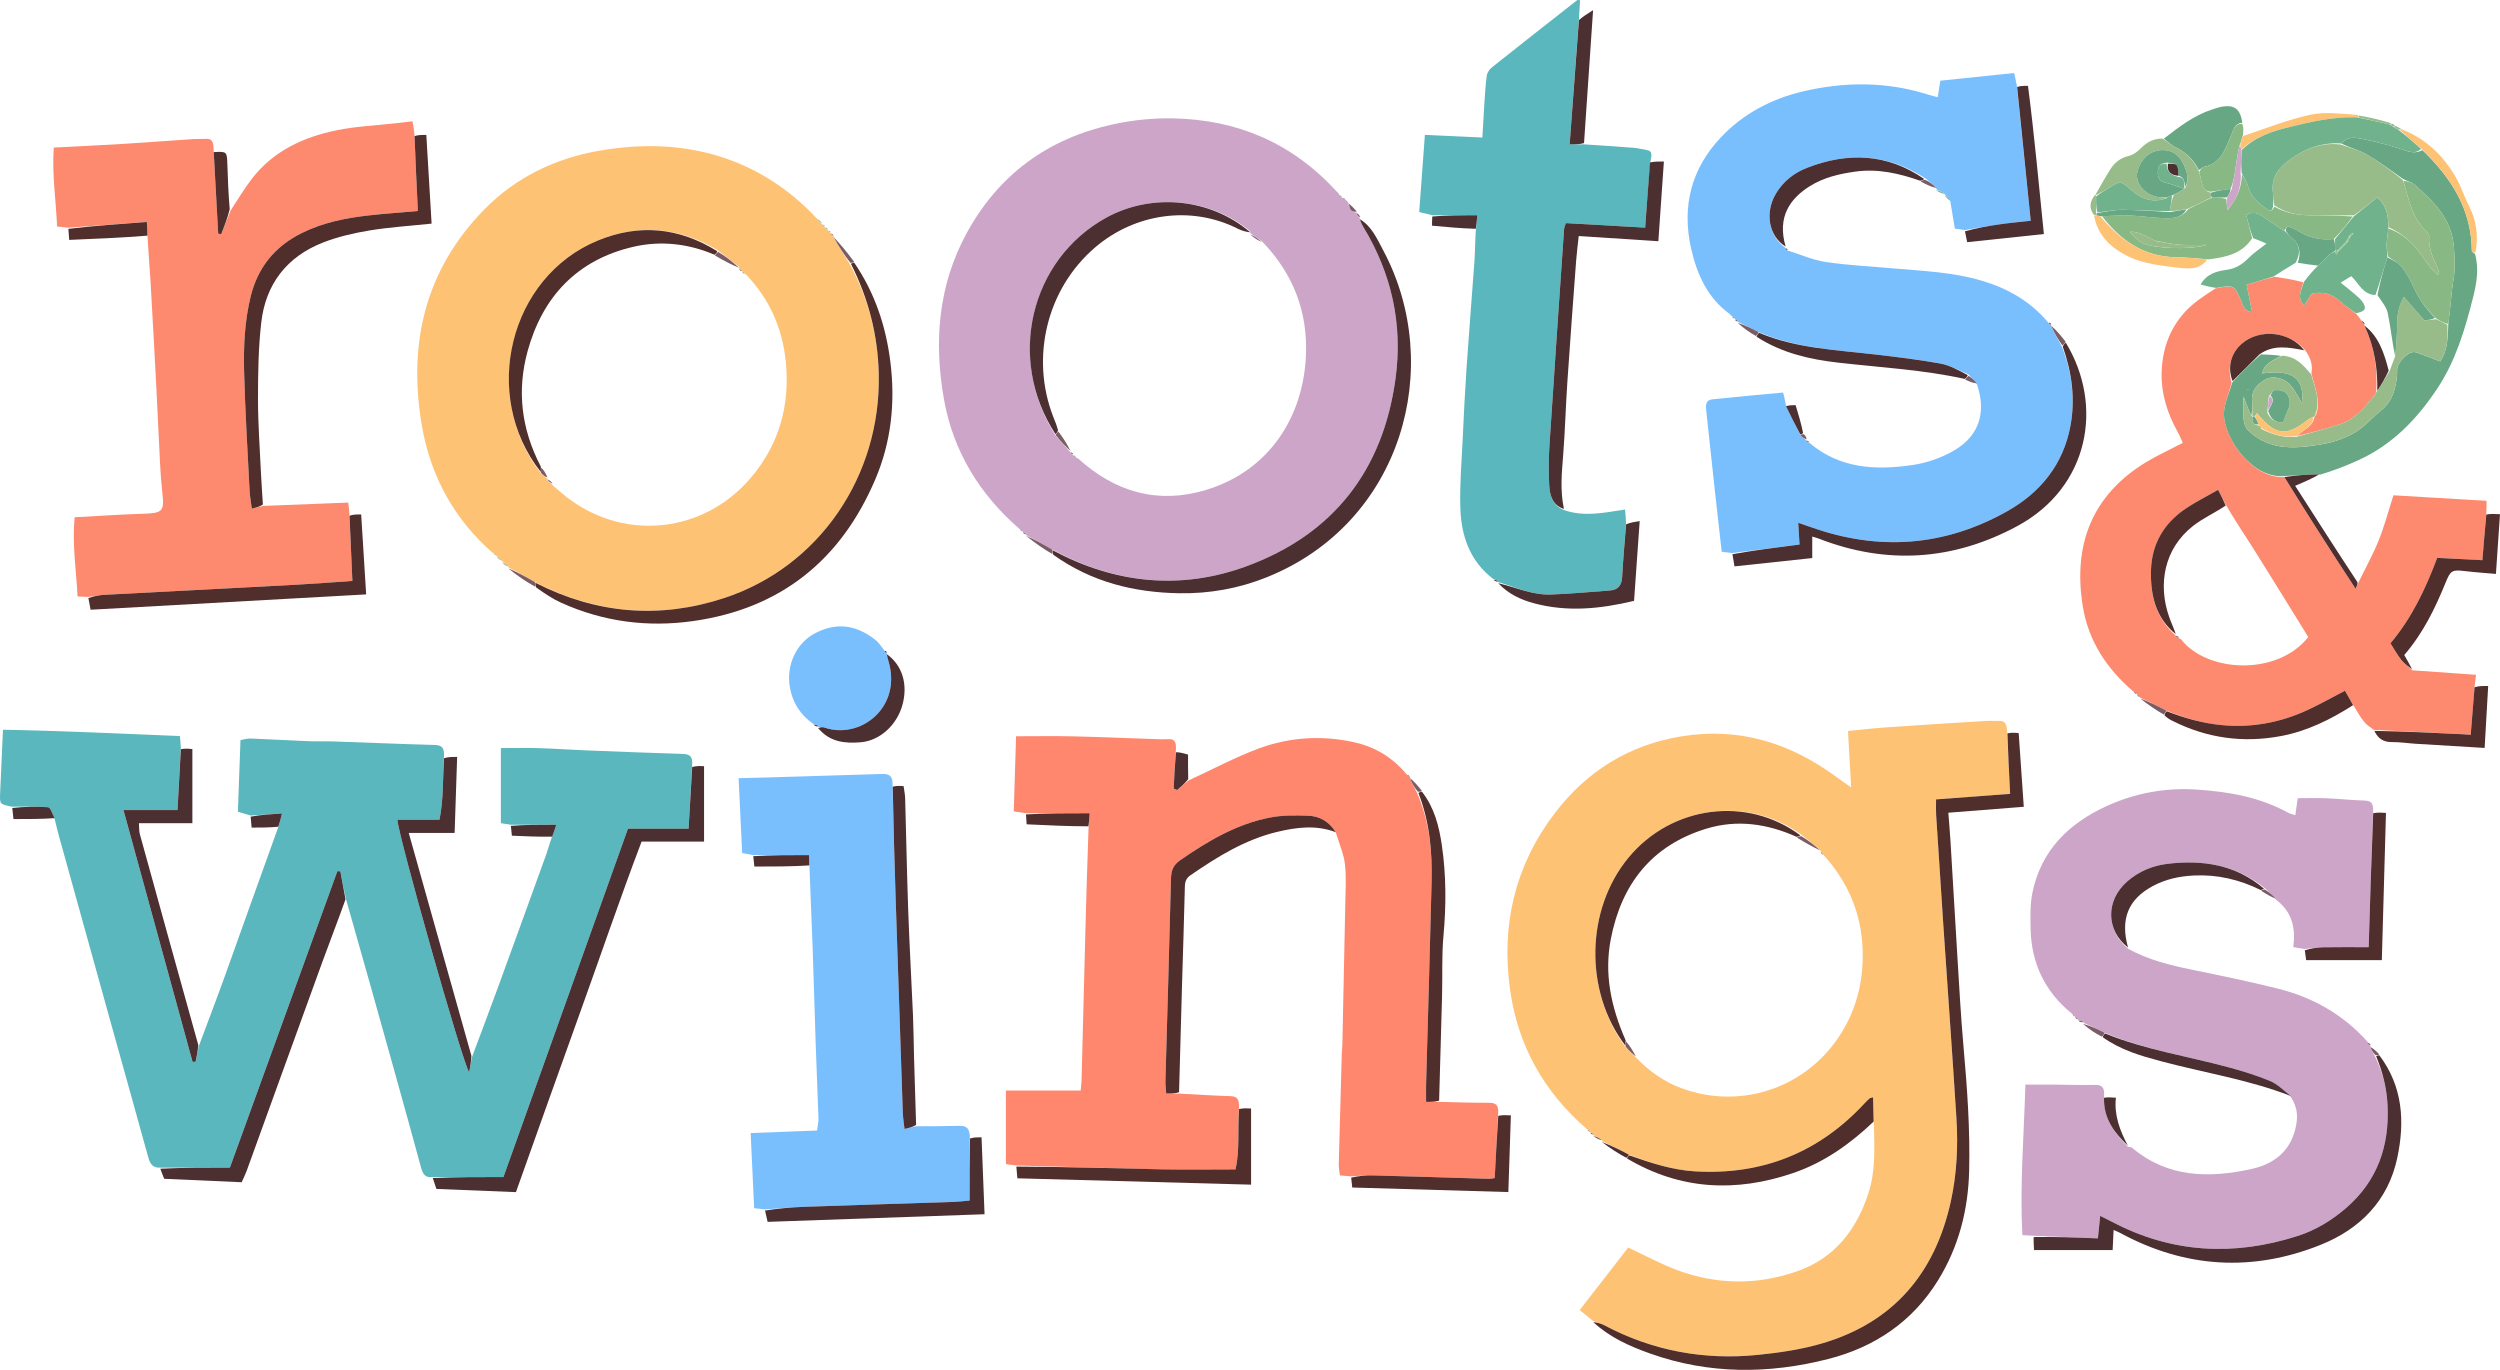 <svg width="292" height="160" viewBox="0 0 292 160" fill="none" xmlns="http://www.w3.org/2000/svg">
<path d="M185.393 131.921C180.373 127.584 177.292 122.195 176.373 115.574C175.319 107.977 176.961 101.069 181.61 94.966C185.349 90.057 190.3 86.993 196.419 86C203.071 84.921 209.012 86.741 214.383 90.676C214.874 91.035 215.375 91.379 216.213 91.973C216.078 89.556 215.965 87.536 215.845 85.377C217.409 85.227 218.87 85.054 220.335 84.953C224.164 84.688 227.994 84.45 231.824 84.212C232.397 84.177 232.974 84.212 233.548 84.196C234.257 84.176 234.384 84.658 234.439 85.501C234.545 88.075 234.662 90.351 234.784 92.722C231.793 92.947 228.971 93.159 226.134 93.371C226.134 94.114 226.106 94.629 226.138 95.141C226.409 99.385 226.683 103.63 226.97 107.873C227.482 115.442 228.028 123.01 228.51 130.581C228.718 133.861 228.562 137.135 227.849 140.358C226.009 148.676 221.212 154.395 212.963 156.87C210.51 157.606 207.919 157.987 205.363 158.248C199.039 158.895 193.01 157.783 187.364 154.784C186.969 154.574 186.521 154.464 186.098 154.308C185.614 153.915 185.131 153.522 184.506 153.014C186.456 150.503 188.337 148.08 190.173 145.715C192.192 146.654 194.005 147.651 195.924 148.36C200.543 150.067 205.252 150.115 209.894 148.49C214.279 146.954 216.843 143.658 218.244 139.32C219.076 136.742 218.938 134.11 218.868 131.161C218.827 129.97 218.8 129.092 218.771 128.168C218.48 128.249 218.412 128.248 218.376 128.282C218.207 128.434 218.039 128.589 217.885 128.756C212.529 134.588 205.91 137.272 197.997 136.818C195.315 136.665 192.822 135.831 190.25 134.863C189.146 134.273 188.121 133.773 187.097 133.273C187.097 133.273 187.121 133.274 187.125 133.161C186.776 132.893 186.423 132.738 186.07 132.584C186.07 132.584 186.09 132.579 186.084 132.487C185.959 132.34 185.841 132.285 185.722 132.23C185.722 132.23 185.749 132.229 185.719 132.159C185.591 132.034 185.492 131.977 185.393 131.921ZM212.674 99.416C212.674 99.416 212.675 99.444 212.566 99.242C211.897 98.708 211.228 98.173 210.366 97.466C204.05 92.917 195.229 94.096 190.203 100.181C185.182 106.259 185.038 115.848 189.881 122.332C190.272 122.718 190.662 123.104 191.236 123.676C192.702 125.169 194.384 126.349 196.348 127.084C203.112 129.615 210.644 127.217 214.709 121.205C216.799 118.114 217.679 114.678 217.555 110.938C217.413 106.664 215.859 103.027 212.918 99.775C212.828 99.655 212.737 99.535 212.674 99.416Z" fill="#FEC275"/>
<path d="M29.265 95.253C28.779 95.107 28.294 94.962 27.788 94.81C27.889 92.013 27.987 89.28 28.089 86.44C28.501 86.373 28.879 86.245 29.252 86.26C31.542 86.349 33.831 86.481 36.121 86.575C37.04 86.613 37.962 86.566 38.881 86.598C42.837 86.733 46.792 86.905 50.749 87.01C51.563 87.031 51.937 87.282 51.853 88.41C51.708 91.041 51.809 93.387 51.334 95.732C49.605 95.732 48.01 95.732 46.414 95.732C46.453 97.371 54.001 124.098 54.8 125.245C54.925 124.562 55.023 124.023 55.122 123.484C56.144 120.746 57.181 118.013 58.185 115.267C60.076 110.095 61.95 104.917 63.822 99.738C64.016 99.199 64.15 98.639 64.434 97.864C64.68 97.251 64.805 96.863 64.977 96.329C63.042 96.329 61.356 96.329 59.669 96.329C59.281 96.269 58.892 96.208 58.503 96.148C58.503 93.231 58.503 90.398 58.503 87.374C60.097 87.374 61.512 87.34 62.925 87.382C64.696 87.435 66.465 87.564 68.236 87.635C72.013 87.786 75.791 87.936 79.569 88.052C80.338 88.075 80.971 88.117 80.842 89.435C80.695 92.12 80.559 94.5 80.429 96.788C77.948 96.788 75.718 96.788 73.346 96.788C68.486 110.384 63.615 124.011 58.802 137.477C55.893 137.477 53.199 137.477 50.506 137.477C49.593 137.608 49.354 137.012 49.158 136.293C48.197 132.759 47.22 129.23 46.236 125.703C44.345 118.925 42.446 112.149 40.446 105.139C40.145 103.86 39.948 102.814 39.751 101.768C39.636 101.764 39.521 101.76 39.406 101.756C35.212 113.321 31.018 124.886 26.85 136.381C23.972 136.381 21.337 136.381 18.701 136.381C17.846 136.432 17.525 135.935 17.317 135.178C15.862 129.882 14.373 124.595 12.9 119.304C10.891 112.083 8.887 104.861 6.883 97.639C6.73 97.088 6.596 96.531 6.402 95.718C6.112 95.049 5.903 94.309 5.631 94.285C4.237 94.163 2.827 94.226 1.423 94.224C-0.03 93.933 -0.039 93.933 0.015 92.655C0.117 90.259 0.229 87.863 0.347 85.234C7.281 85.356 14.104 85.694 21.008 85.975C21.055 86.387 21.093 86.715 21.119 87.352C20.984 89.938 20.861 92.215 20.731 94.614C18.588 94.614 16.607 94.614 14.42 94.614C17.144 104.538 19.819 114.285 22.494 124.032C22.613 124.025 22.731 124.018 22.849 124.011C22.97 123.41 23.092 122.81 23.213 122.21C24.248 119.432 25.309 116.663 26.312 113.874C28.344 108.224 30.345 102.564 32.474 96.683C32.684 96.068 32.779 95.678 32.94 95.008C31.538 95.102 30.401 95.177 29.265 95.253Z" fill="#59B7BD"/>
<path d="M137.714 127.731C139.717 127.836 141.719 127.974 143.724 128.031C144.481 128.052 144.754 128.374 144.718 129.371C144.543 131.999 144.817 134.354 144.315 136.589C141.322 136.589 138.458 136.639 135.596 136.579C129.968 136.461 124.341 136.282 118.713 136.128C118.324 136.076 117.935 136.024 117.488 135.964C117.488 133.096 117.488 130.311 117.488 127.377C120.461 127.377 123.301 127.377 126.224 127.377C126.267 126.904 126.315 126.572 126.324 126.239C126.471 120.61 126.611 114.981 126.758 109.352C126.867 105.218 126.983 101.085 127.144 96.678C127.216 95.99 127.241 95.575 127.276 94.988C124.662 94.988 122.245 94.988 119.827 94.988C119.433 94.927 119.038 94.865 118.407 94.767C118.496 91.889 118.585 89.007 118.678 85.996C121.033 85.996 123.191 85.955 125.346 86.006C128.6 86.082 131.853 86.224 135.106 86.334C135.564 86.349 136.024 86.362 136.48 86.334C137.315 86.284 137.403 86.811 137.333 87.711C137.22 89.353 137.153 90.725 137.086 92.098C137.218 92.157 137.35 92.217 137.482 92.276C137.923 91.907 138.364 91.538 138.804 91.169C141.557 89.899 144.242 88.448 147.078 87.406C150.569 86.123 154.225 85.874 157.917 86.639C160.422 87.158 162.526 88.322 164.295 90.447C164.507 90.672 164.608 90.728 164.709 90.785C164.709 90.785 164.687 90.782 164.672 90.886C164.921 91.482 165.184 91.975 165.505 92.598C166.992 96.013 167.296 99.489 167.211 103.009C167.023 110.866 166.784 118.722 166.571 126.578C166.553 127.248 166.568 127.919 166.568 128.697C167.191 128.697 167.64 128.697 168.089 128.697C170.033 128.739 171.976 128.814 173.919 128.805C174.742 128.8 175.087 129.1 174.982 130.183C174.83 132.844 174.707 135.228 174.584 137.595C174.275 137.64 174.107 137.691 173.94 137.686C169.41 137.552 164.88 137.402 160.35 137.284C159.505 137.262 158.657 137.359 157.811 137.402C157.413 137.368 157.014 137.333 156.496 137.289C156.451 136.841 156.357 136.4 156.368 135.961C156.475 131.668 156.598 127.375 156.72 123.082C156.729 122.739 156.78 122.396 156.787 122.053C156.906 116.555 157.027 111.057 157.131 105.558C157.16 104.029 157.26 102.485 157.094 100.974C156.965 99.81 156.471 98.686 156.051 97.317C155.218 95.945 154.11 95.329 152.801 95.281C151.323 95.227 149.802 95.21 148.36 95.488C144.45 96.241 141.091 98.23 137.855 100.469C137.045 101.03 136.795 101.667 136.772 102.616C136.582 110.485 136.34 118.354 136.123 126.223C136.109 126.712 136.18 127.204 136.213 127.731C136.81 127.731 137.262 127.731 137.714 127.731Z" fill="#FE876E"/>
<path d="M57.598 64.619C53.033 60.652 50.29 55.61 49.274 49.716C47.628 40.16 49.644 31.526 56.571 24.46C60.243 20.715 64.85 18.489 70.018 17.599C74.825 16.771 79.643 16.838 84.322 18.358C88.544 19.729 92.191 22.099 95.374 25.481C95.641 25.841 95.827 26.008 96.013 26.175C96.013 26.175 95.992 26.193 96.031 26.263C96.165 26.395 96.259 26.457 96.353 26.52C96.353 26.52 96.34 26.537 96.371 26.614C96.501 26.749 96.599 26.806 96.698 26.863C96.698 26.863 96.683 26.881 96.712 26.962C96.842 27.101 96.942 27.157 97.042 27.214C97.042 27.214 97.026 27.228 97.045 27.314C97.173 27.459 97.282 27.518 97.391 27.576C97.391 27.576 97.37 27.576 97.358 27.69C97.957 28.771 98.568 29.738 99.242 30.822C101.442 34.904 102.536 39.129 102.641 43.642C102.92 55.562 95.71 66.201 84.578 69.857C77.034 72.334 69.634 71.704 62.47 67.984C61.396 67.362 60.386 66.819 59.375 66.275C59.375 66.275 59.38 66.258 59.379 66.154C59.149 65.897 58.919 65.744 58.688 65.591C58.688 65.591 58.702 65.58 58.66 65.488C58.401 65.237 58.185 65.079 57.968 64.921C57.968 64.921 57.973 64.9 57.935 64.833C57.819 64.673 57.719 64.624 57.598 64.619ZM86.647 31.54C86.533 31.484 86.419 31.428 86.326 31.372C86.326 31.372 86.324 31.393 86.327 31.155C85.528 30.543 84.728 29.931 83.737 29.174C79.281 26.539 74.615 26.129 69.837 28.091C59.486 32.341 56.095 46.168 63.193 55.308C63.433 55.501 63.673 55.694 63.89 55.895C63.89 55.895 63.898 55.872 63.894 56.091C64.115 56.26 64.335 56.428 64.675 56.796C65.294 57.307 65.888 57.85 66.534 58.324C73.282 63.272 82.254 62.127 87.614 55.9C91.051 51.908 92.309 47.243 91.769 42.128C91.362 38.28 89.848 34.819 86.954 31.878C86.853 31.823 86.751 31.768 86.675 31.715C86.675 31.715 86.675 31.74 86.647 31.54Z" fill="#FEC275"/>
<path d="M119.056 61.762C114.402 57.714 111.322 52.688 110.251 46.616C109.069 39.916 109.574 33.351 112.906 27.236C116.643 20.378 122.42 16.178 129.992 14.523C132.263 14.027 134.644 13.783 136.967 13.825C144.469 13.961 150.914 16.662 156.143 22.389C156.326 22.578 156.386 22.649 156.416 22.747C156.416 22.747 156.398 22.744 156.462 22.796C156.607 22.932 156.687 23.016 156.767 23.101C156.767 23.101 156.735 23.095 156.779 23.137C156.947 23.244 157.07 23.309 157.193 23.373C157.26 23.415 157.327 23.456 157.499 23.686C157.615 24.46 157.835 24.842 158.495 24.803C158.495 24.803 158.475 24.811 158.435 24.917C158.546 25.179 158.697 25.335 158.847 25.491C158.847 25.491 158.823 25.498 158.822 25.612C158.954 25.979 159.073 26.241 159.222 26.486C162.538 31.936 163.854 37.842 163.008 44.155C161.566 54.914 155.739 62.416 145.587 66.143C137.883 68.97 130.225 68.16 122.89 64.185C121.817 63.557 120.804 63.011 119.79 62.466C119.79 62.466 119.811 62.46 119.797 62.373C119.67 62.227 119.556 62.169 119.442 62.111C119.442 62.111 119.471 62.109 119.428 62.037C119.275 61.898 119.166 61.83 119.056 61.762ZM125.332 53.138C125.332 53.138 125.328 53.114 125.411 53.276C125.51 53.345 125.608 53.414 125.925 53.556C130.244 57.468 135.22 58.93 140.859 57.225C148.227 54.998 152.247 48.702 152.537 41.446C152.738 36.443 151.087 31.979 147.363 28.15C146.917 27.851 146.471 27.551 146.043 27.235C146.043 27.235 146.048 27.259 146.024 27.019C141.39 23.149 134.521 22.502 129.202 25.433C120.294 30.342 117.57 41.958 123.331 50.933C123.892 51.551 124.453 52.169 124.991 52.789C124.991 52.789 124.993 52.765 125.03 52.956C125.138 53.016 125.247 53.076 125.332 53.138Z" fill="#CCA5C9"/>
<path d="M229.47 26.874C229.091 26.817 228.713 26.76 228.324 26.702C228.154 25.668 227.999 24.723 227.802 23.536C227.557 23.111 227.353 22.928 227.149 22.744C227.149 22.744 227.17 22.74 227.123 22.643C226.759 22.388 226.443 22.231 226.126 22.074C226.126 22.074 226.136 22.053 226.156 21.954C225.796 21.557 225.415 21.258 224.939 20.873C220.47 17.933 215.852 17.744 211.082 19.591C209.559 20.181 208.293 21.165 207.437 22.596C206.095 24.837 206.585 27.593 208.554 28.96C208.554 28.96 208.521 28.962 208.549 29.02C208.635 29.172 208.717 29.237 208.824 29.27C210.292 29.727 211.732 30.374 213.234 30.598C215.833 30.985 218.47 31.11 221.091 31.343C224.567 31.651 228.071 31.775 231.448 32.78C234.414 33.663 237.056 35.093 239.214 37.649C239.395 37.916 239.487 37.963 239.616 37.94C239.616 37.94 239.594 37.938 239.572 38.051C239.975 38.922 240.4 39.681 240.867 40.568C242.021 43.602 242.393 46.605 241.84 49.664C241.018 54.211 238.331 57.526 234.415 59.724C227.103 63.829 219.422 64.39 211.511 61.565C211.061 61.405 210.607 61.254 210.029 61.055C210.089 62.032 210.135 62.8 210.184 63.597C207.446 63.945 204.892 64.269 202.338 64.594C201.947 64.548 201.555 64.502 201.095 64.448C200.818 61.978 200.539 59.55 200.274 57.12C199.945 54.117 199.628 51.113 199.304 48.11C199.235 47.469 199.115 46.74 200.013 46.643C202.728 46.349 205.45 46.115 208.265 45.849C208.38 46.285 208.478 46.654 208.593 47.294C209.165 48.623 209.718 49.681 210.301 50.836C210.544 51.091 210.757 51.247 210.97 51.403C210.97 51.403 210.946 51.406 210.976 51.489C211.123 51.629 211.24 51.685 211.358 51.742C214.905 54.738 219.06 54.949 223.373 54.314C225.137 54.054 226.812 53.466 228.357 52.541C231.093 50.902 232.047 48.219 230.915 44.913C230.566 44.38 230.272 44.09 229.891 43.712C228.739 43.222 227.704 42.652 226.602 42.453C224.123 42.006 221.616 41.708 219.112 41.413C214.508 40.87 209.836 40.703 205.4 38.784C204.545 38.331 203.763 37.965 202.981 37.599C202.981 37.599 203.002 37.591 202.987 37.506C202.86 37.362 202.749 37.303 202.638 37.245C202.638 37.245 202.661 37.241 202.615 37.178C202.474 37.046 202.379 36.975 202.284 36.905C202.284 36.905 202.308 36.89 202.258 36.879C202.153 36.809 202.098 36.75 202.042 36.691C199.424 34.78 198.194 32.023 197.515 28.997C196.417 24.11 197.544 19.717 200.969 16.072C203.584 13.287 206.905 11.538 210.614 10.671C215.501 9.527 220.393 9.517 225.227 11.058C225.547 11.161 225.876 11.233 226.329 11.353C226.433 10.679 226.525 10.091 226.628 9.427C229.488 9.128 232.322 8.833 235.249 8.527C235.358 8.984 235.447 9.358 235.569 10.021C236.126 15.428 236.65 20.545 237.187 25.782C235.855 25.934 234.665 26.043 233.483 26.212C232.141 26.405 230.807 26.651 229.47 26.874Z" fill="#79BFFE"/>
<path d="M248.544 133.943C248.705 133.977 248.91 133.959 249.021 134.053C253.194 137.579 258.023 137.624 262.977 136.537C265.505 135.983 267.468 134.538 268.109 131.811C268.392 130.61 268.438 129.423 267.561 128.124C266.7 127.331 265.988 126.61 265.126 126.252C263.55 125.6 261.904 125.094 260.254 124.649C255.463 123.357 250.524 122.606 245.82 120.627C244.951 120.184 244.157 119.829 243.364 119.474C243.364 119.474 243.387 119.459 243.356 119.361C243.11 119.213 242.897 119.163 242.683 119.114C242.683 119.114 242.703 119.107 242.684 119.023C242.554 118.878 242.444 118.816 242.333 118.755C242.333 118.755 242.366 118.753 242.321 118.701C242.209 118.557 242.128 118.482 242.033 118.421C238.843 115.856 237.248 112.499 237.172 108.43C237.147 107.058 237.11 105.647 237.378 104.314C238.381 99.338 241.618 96.172 246.077 94.14C249.418 92.618 252.981 91.974 256.629 92.224C260.294 92.476 263.914 93.093 267.207 94.906C267.443 95.036 267.72 95.091 268.089 95.22C268.186 94.547 268.265 93.999 268.376 93.228C269.515 93.228 270.648 93.191 271.779 93.237C273.263 93.299 274.744 93.472 276.229 93.509C277.006 93.529 277.228 93.904 277.181 94.843C276.97 100.279 276.816 105.442 276.66 110.633C274.781 110.633 273.072 110.613 271.363 110.643C270.637 110.656 269.913 110.774 269.188 110.844C268.808 110.782 268.428 110.719 267.861 110.625C268.117 108.498 267.811 106.559 265.825 105.072C265.407 104.527 265.04 104.203 264.587 103.788C261.153 100.987 257.261 100.402 253.143 100.899C251.419 101.107 249.817 101.778 248.477 102.941C245.917 105.165 245.961 108.665 248.564 110.815C250.897 112.107 253.442 112.732 256.03 113.263C259.388 113.952 262.749 114.645 266.074 115.477C270.098 116.485 273.624 118.44 276.542 121.689C276.678 122.017 276.791 122.114 276.904 122.212C276.904 122.212 276.88 122.211 276.856 122.3C276.994 122.672 277.157 122.954 277.384 123.361C278.32 125.266 278.773 127.162 278.867 129.129C279.093 133.867 277.668 137.961 273.998 141.118C272.329 142.554 270.462 143.691 268.361 144.364C260.917 146.748 253.668 146.387 246.679 142.708C246.246 142.48 245.805 142.268 245.301 142.015C245.204 142.963 245.124 143.741 245.031 144.645C242.46 144.539 240.006 144.438 237.551 144.338C237.155 144.314 236.759 144.291 236.211 144.258C235.909 138.438 236.388 132.684 236.568 126.684C237.772 126.684 238.901 126.678 240.03 126.685C241.581 126.695 243.133 126.749 244.683 126.719C245.503 126.703 245.866 127.009 245.743 128.073C245.678 130.687 247.01 132.366 248.544 133.943Z" fill="#CCA5C9"/>
<path d="M281.768 78.29C284.21 78.463 286.652 78.635 289.2 78.815C289.15 79.222 289.111 79.543 289.042 80.148C288.869 82.221 288.725 84.011 288.58 85.829C288.123 85.795 287.899 85.773 287.674 85.762C284.208 85.593 280.742 85.424 277.277 85.255C276.902 84.959 276.466 84.713 276.167 84.353C275.741 83.84 275.416 83.243 274.932 82.482C274.511 81.753 274.206 81.225 273.889 80.677C272.31 81.495 270.918 82.289 269.467 82.955C266.274 84.422 262.936 85.036 259.405 84.682C257.203 84.462 255.125 83.869 253.014 82.988C251.94 82.422 250.937 81.943 249.933 81.463C249.933 81.463 249.955 81.458 249.932 81.376C249.801 81.233 249.693 81.172 249.584 81.11C249.584 81.11 249.613 81.109 249.575 81.031C249.418 80.891 249.299 80.831 249.181 80.769C246.058 78.114 243.913 74.845 243.261 70.763C242.122 63.63 244.334 57.828 250.666 53.981C251.982 53.181 253.396 52.542 254.954 51.73C254.756 51.303 254.581 50.85 254.345 50.431C253.137 48.288 252.415 45.942 252.477 43.535C252.564 40.138 253.891 37.182 256.722 35.078C257.321 34.633 257.944 34.222 258.769 33.686C260.866 33.259 260.982 33.332 261.709 35.002C261.955 35.565 262.023 36.325 263.047 36.459C262.822 35.341 262.624 34.356 262.403 33.258C263.485 32.93 264.514 32.617 265.689 32.324C266.908 32.512 267.982 32.681 269.03 32.977C268.779 33.947 268.235 34.805 269.148 35.648C269.462 35.156 269.759 34.691 270.017 34.285C271.311 34.044 272.351 34.293 273.269 35.145C273.85 35.684 274.536 36.108 275.218 36.661C275.454 36.957 275.646 37.177 275.861 37.519C275.995 37.742 276.107 37.842 276.205 37.939C276.192 37.936 276.198 37.91 276.18 38.044C277.342 40.559 277.718 43.091 277.539 45.789C277.511 45.857 277.47 45.998 277.46 45.997C277.45 45.997 277.421 46.023 277.355 46.139C276.175 47.628 275.027 48.99 273.283 49.565C271.623 50.113 269.924 50.538 268.302 50.923C269.052 50.138 270.18 49.849 270.331 48.661C270.331 48.653 270.344 48.645 270.427 48.589C270.567 48.344 270.623 48.155 270.685 47.816C270.899 46.271 270.286 45.03 269.972 43.605C270.145 42.562 269.864 41.776 269.275 40.952C267.453 38.703 263.938 38.362 261.873 40.122C260.569 41.233 260.123 42.893 260.649 44.714C260.316 46.045 259.723 47.258 259.755 48.454C259.829 51.198 262.977 55.884 266.819 55.724C269.531 60.132 272.261 64.387 275.137 68.774C275.323 68.353 275.389 68.204 275.455 68.054C276.256 66.412 277.148 64.806 277.832 63.116C278.492 61.485 278.938 59.766 279.553 57.851C283.151 58.064 286.768 58.278 290.432 58.495C290.432 59.044 290.432 59.37 290.401 59.966C290.227 61.972 290.085 63.71 289.943 65.431C288.055 65.336 286.408 65.252 284.664 65.164C283.301 68.791 281.69 72.188 279.205 75.137C279.658 75.843 280.012 76.501 280.47 77.074C280.837 77.532 281.331 77.889 281.768 78.29ZM254.169 74.379C254.297 74.445 254.425 74.511 254.751 74.673C257.782 78.58 266.014 78.98 269.605 74.405C267.503 71.013 265.403 67.587 263.265 64.185C262.199 62.489 261.065 60.836 259.961 58.939C259.691 58.413 259.421 57.886 259.076 57.214C257.711 57.994 256.484 58.606 255.351 59.36C252.755 61.087 251.304 63.529 251.233 66.672C251.168 69.556 251.808 72.217 254.094 74.209C254.094 74.209 254.092 74.178 254.169 74.379Z" fill="#FD896E"/>
<path d="M10.311 69.723C9.917 69.705 9.524 69.687 9.061 69.666C8.9 66.607 8.425 63.619 8.712 60.417C11.417 60.274 14.025 60.091 16.637 60.009C19.027 59.934 19.213 59.765 18.952 57.455C18.83 56.378 18.754 55.294 18.698 54.212C18.546 51.297 18.426 48.38 18.273 45.465C18.052 41.239 17.822 37.013 17.577 32.788C17.484 31.19 17.337 29.595 17.233 27.698C17.221 26.96 17.19 26.522 17.147 25.92C14.012 26.15 10.994 26.372 7.976 26.594C7.583 26.554 7.19 26.513 6.666 26.459C6.546 23.412 6.06 20.425 6.279 17.238C9.013 17.095 11.631 16.976 14.246 16.815C17.044 16.644 19.839 16.429 22.636 16.242C23.094 16.211 23.556 16.248 24.014 16.215C24.848 16.155 24.949 16.68 24.95 17.614C25.14 21.038 25.314 24.162 25.487 27.286C25.601 27.308 25.716 27.331 25.83 27.353C26.2 26.428 26.57 25.503 26.94 24.579C27.765 23.338 28.518 22.043 29.428 20.868C31.946 17.613 35.469 15.996 39.369 15.207C41.6 14.755 43.902 14.659 46.171 14.402C46.791 14.331 47.41 14.258 48.179 14.168C48.265 14.609 48.347 15.026 48.412 15.738C48.532 18.879 48.669 21.725 48.809 24.643C46.729 24.829 44.852 24.96 42.984 25.171C40.294 25.473 37.655 26.018 35.211 27.238C32.107 28.787 30.108 31.234 29.279 34.633C28.58 37.504 28.438 40.432 28.514 43.353C28.633 48 28.919 52.642 29.152 57.285C29.185 57.952 29.312 58.613 29.412 59.407C29.968 59.272 30.341 59.181 30.713 59.091C34.004 58.962 37.296 58.833 40.675 58.701C40.729 59.134 40.77 59.458 40.813 60.09C40.928 62.845 41.04 65.293 41.158 67.856C38.885 68.01 36.784 68.178 34.681 68.29C27.181 68.693 19.68 69.074 12.18 69.475C11.554 69.509 10.934 69.638 10.311 69.723Z" fill="#FD896E"/>
<path d="M174.417 67.627C171.677 65.551 170.675 62.599 170.569 59.357C170.479 56.62 170.723 53.87 170.85 51.127C170.977 48.383 171.11 45.639 171.298 42.899C171.578 38.796 171.918 34.697 172.209 30.594C172.29 29.451 172.287 28.302 172.378 26.886C172.464 26.204 172.495 25.792 172.544 25.145C170.667 25.145 168.996 25.145 167.324 25.145C166.841 25.028 166.359 24.91 165.764 24.766C165.985 21.758 166.197 18.874 166.426 15.759C168.671 15.861 170.807 15.958 173.142 16.064C173.219 14.723 173.281 13.485 173.364 12.249C173.441 11.11 173.5 9.968 173.654 8.838C173.701 8.492 173.965 8.097 174.248 7.873C177.56 5.234 180.894 2.624 184.226 0.01C184.258 -0.015 184.332 0.013 184.559 0.027C184.519 0.653 184.479 1.29 184.418 2.204C184.047 7.219 183.698 11.957 183.335 16.861C184.025 16.861 184.521 16.861 185.017 16.861C186.955 16.993 188.894 17.114 190.831 17.265C191.34 17.305 191.841 17.448 192.349 17.527C193.025 17.632 192.924 18.109 192.781 18.829C192.52 21.533 192.343 23.979 192.155 26.586C188.974 26.405 185.918 26.231 182.888 26.059C182.779 26.417 182.697 26.573 182.686 26.735C182.109 35.15 181.524 43.563 180.978 51.98C180.878 53.524 180.873 55.081 180.946 56.627C181.004 57.857 181.342 59.025 182.658 59.57C185.005 60.4 187.345 59.891 189.803 59.511C189.849 59.955 189.894 60.388 189.921 61.103C189.754 63.392 189.578 65.396 189.466 67.403C189.413 68.367 188.989 68.901 188.027 68.972C185.742 69.139 183.458 69.354 181.17 69.443C179.002 69.527 177.038 68.594 175.011 67.997C175.011 67.997 175.04 67.992 175.012 67.91C174.795 67.761 174.606 67.694 174.417 67.627Z" fill="#59B7BD"/>
<path d="M87.981 99.874C87.594 99.804 87.208 99.735 86.682 99.64C86.546 96.754 86.411 93.919 86.268 90.891C87.646 90.856 88.828 90.831 90.01 90.796C94.302 90.667 98.595 90.536 102.887 90.403C103.621 90.38 104.315 90.398 104.251 91.721C104.357 96.388 104.476 100.756 104.618 105.123C104.886 113.4 105.164 121.675 105.448 129.951C105.468 130.554 105.57 131.155 105.645 131.861C106.241 131.724 106.624 131.636 107.008 131.548C108.698 131.535 110.388 131.543 112.077 131.499C112.824 131.48 113.266 131.728 113.281 132.813C113.253 135.448 113.253 137.785 113.253 140.229C112.6 140.283 111.982 140.361 111.361 140.382C105.562 140.577 99.761 140.751 93.962 140.957C92.415 141.011 90.872 141.156 89.328 141.26C88.94 141.213 88.552 141.166 88.085 141.11C87.949 138.201 87.817 135.359 87.676 132.34C90.394 132.237 92.888 132.143 95.433 132.046C95.512 131.421 95.613 131.034 95.6 130.651C95.502 127.726 95.371 124.802 95.271 121.877C95.143 118.147 95.049 114.416 94.916 110.686C94.808 107.646 94.664 104.608 94.548 101.258C94.532 100.565 94.504 100.183 94.481 99.874C92.255 99.874 90.118 99.874 87.981 99.874Z" fill="#79BFFE"/>
<path d="M266.776 55.612C262.977 55.884 259.829 51.198 259.755 48.454C259.723 47.257 260.316 46.044 260.745 44.642C261.88 43.429 262.896 42.411 264.078 41.388C265 41.42 265.757 41.46 266.427 41.569C265.5 42.119 264.472 42.407 264.225 43.623C267.786 43.076 269.212 44.241 268.859 47.082C268.483 46.472 268.112 45.667 267.558 45.018C266.812 44.145 265.474 43.835 264.625 44.317C263.714 44.833 262.961 45.533 263.043 46.752C263.084 47.378 263.06 48.009 262.96 48.571C262.621 47.876 262.387 47.246 262.04 46.309C262.04 47.445 261.984 48.252 262.062 49.046C262.103 49.462 262.274 49.96 262.562 50.241C265.131 52.744 268.28 52.406 271.392 51.848C272.663 51.621 273.957 51.154 275.067 50.5C276.181 49.844 277.051 48.786 278.078 47.967C279.456 46.867 279.847 45.359 279.982 43.721C280.001 43.493 279.961 43.257 280.001 43.034C280.168 42.092 281.452 40.923 282.129 41.143C283.119 41.464 284.083 41.864 285.024 42.217C285.93 40.812 285.89 39.373 285.963 37.836C286.226 35.982 286.294 34.213 286.59 32.483C286.796 31.282 286.703 30.154 286.622 28.955C286.394 25.568 284.257 23.51 281.948 21.516C281.622 21.235 281.121 21.157 280.643 20.884C279.185 19.85 277.829 18.843 276.372 18.014C275.465 17.498 274.406 17.25 273.482 16.764C274.242 15.848 275.196 16.088 275.974 16.239C277.7 16.574 279.409 17.054 281.077 17.619C281.756 17.849 282.277 17.857 282.944 17.545C286.364 20.815 288.678 24.513 288.708 29.322C288.709 29.435 288.95 29.547 289.079 29.659C289.568 31.381 289.266 33.114 288.851 34.755C287.91 38.474 286.832 42.143 284.654 45.415C282.28 48.981 279.423 51.941 275.486 53.738C274.088 54.376 272.657 54.941 271.01 55.432C269.445 55.42 268.11 55.516 266.776 55.612ZM262.636 45.475C262.58 45.494 262.524 45.513 262.469 45.532C262.524 45.551 262.58 45.569 262.636 45.475Z" fill="#67A784"/>
<path d="M186.098 154.428C186.521 154.463 186.969 154.573 187.364 154.782C193.011 157.782 199.04 158.893 205.363 158.247C207.919 157.986 210.51 157.605 212.963 156.869C221.212 154.394 226.01 148.675 227.849 140.357C228.562 137.134 228.718 133.859 228.51 130.58C228.029 123.008 227.482 115.441 226.97 107.872C226.683 103.628 226.409 99.384 226.139 95.139C226.106 94.628 226.134 94.112 226.134 93.37C228.972 93.157 231.794 92.945 234.784 92.721C234.662 90.349 234.545 88.073 234.467 85.659C234.901 85.552 235.296 85.583 235.782 85.621C235.978 88.457 236.17 91.242 236.377 94.233C233.526 94.457 230.656 94.683 227.565 94.926C227.652 96.066 227.747 97.115 227.811 98.165C228.089 102.739 228.348 107.315 228.632 111.888C228.845 115.316 229.027 118.747 229.331 122.167C229.762 127.024 230.118 131.883 229.997 136.763C229.885 141.319 228.777 145.621 226.379 149.517C223.397 154.36 218.975 157.344 213.548 158.729C206.578 160.508 199.595 160.533 192.733 158.091C190.354 157.244 188.046 156.224 186.098 154.428Z" fill="#4F2E2B"/>
<path d="M50.547 137.592C53.198 137.478 55.892 137.478 58.801 137.478C63.615 124.012 68.485 110.385 73.345 96.789C75.717 96.789 77.947 96.789 80.428 96.789C80.559 94.502 80.694 92.121 80.848 89.586C81.322 89.451 81.778 89.471 82.234 89.491C82.234 92.446 82.234 95.352 82.234 98.299C79.796 98.299 77.525 98.299 74.938 98.299C72.448 104.84 70.118 111.714 67.655 118.538C65.184 125.382 62.759 132.243 60.262 139.241C57.176 139.117 54.101 138.993 50.969 138.867C50.83 138.442 50.709 138.074 50.547 137.592Z" fill="#4C2F31"/>
<path d="M122.948 64.267C130.224 68.159 137.882 68.969 145.586 66.141C155.738 62.415 161.565 54.912 163.007 44.154C163.853 37.841 162.537 31.934 159.221 26.484C159.072 26.24 158.953 25.977 158.82 25.598C160.203 26.407 160.849 27.906 161.584 29.288C168.758 42.767 163.825 61.057 147.946 67.429C144.662 68.747 141.22 69.353 137.716 69.291C132.483 69.199 127.515 68.005 123.018 64.79C122.938 64.467 122.943 64.367 122.948 64.267Z" fill="#4C2F31"/>
<path d="M62.532 68.063C69.633 71.704 77.033 72.333 84.577 69.856C95.709 66.201 102.919 55.562 102.64 43.642C102.535 39.129 101.442 34.904 99.391 30.818C99.578 30.694 99.677 30.691 99.777 30.688C102.189 34.211 103.489 38.129 104.006 42.349C104.582 47.049 104.09 51.625 102.244 55.967C98.232 65.405 91.201 71.09 80.961 72.54C75.635 73.293 70.463 72.627 65.54 70.396C64.554 69.949 63.639 69.345 62.6 68.592C62.516 68.269 62.524 68.166 62.532 68.063Z" fill="#4F2E2B"/>
<path d="M94.978 84.541C93.445 83.474 92.534 82 92.239 80.174C91.834 77.662 93.015 75.077 95.245 73.938C97.561 72.754 99.854 72.842 102.265 74.754C102.617 75.033 102.879 75.426 103.271 75.943C103.425 76.202 103.509 76.258 103.61 76.289C103.61 76.289 103.578 76.281 103.57 76.413C103.631 76.761 103.703 76.978 103.769 77.197C105.402 82.649 100.441 86.422 96.286 84.972C96.081 84.901 95.839 84.933 95.615 84.917C95.615 84.917 95.645 84.911 95.616 84.823C95.384 84.671 95.181 84.606 94.978 84.541Z" fill="#79BFFE"/>
<path d="M202.348 64.731C204.894 64.272 207.448 63.948 210.186 63.6C210.137 62.803 210.091 62.035 210.031 61.058C210.609 61.257 211.063 61.407 211.513 61.568C219.424 64.392 227.105 63.832 234.417 59.727C238.333 57.529 241.02 54.214 241.842 49.667C242.394 46.608 242.023 43.605 240.933 40.487C241.066 40.194 241.178 40.112 241.289 40.031C245.737 47.343 244.048 56.895 235.631 61.441C228.181 65.466 220.389 66.007 212.427 62.908C212.216 62.826 211.994 62.771 211.671 62.669C211.671 63.512 211.671 64.291 211.671 65.182C208.645 65.505 205.7 65.82 202.589 66.152C202.51 65.718 202.433 65.291 202.348 64.731Z" fill="#4C2F31"/>
<path d="M237.524 144.487C240.007 144.438 242.461 144.539 245.032 144.644C245.125 143.741 245.205 142.962 245.302 142.014C245.806 142.267 246.247 142.48 246.68 142.707C253.669 146.387 260.918 146.748 268.363 144.364C270.463 143.691 272.33 142.553 273.999 141.117C277.669 137.96 279.094 133.867 278.868 129.128C278.774 127.162 278.321 125.266 277.532 123.371C277.711 123.257 277.809 123.257 277.906 123.258C280.65 126.882 280.898 130.996 280.008 135.213C278.952 140.215 275.679 143.535 271.087 145.381C263.098 148.593 255.221 148.128 247.613 143.993C247.422 143.889 247.215 143.813 246.869 143.659C246.83 144.468 246.795 145.18 246.755 146.007C243.717 146.007 240.713 146.007 237.574 146.007C237.545 145.496 237.52 145.067 237.524 144.487Z" fill="#4C2F31"/>
<path d="M30.706 58.922C30.339 59.182 29.967 59.273 29.411 59.408C29.311 58.614 29.184 57.952 29.151 57.286C28.918 52.643 28.632 48 28.512 43.354C28.437 40.433 28.578 37.505 29.278 34.634C30.107 31.235 32.106 28.788 35.21 27.239C37.654 26.019 40.293 25.474 42.983 25.171C44.851 24.961 46.728 24.829 48.808 24.644C48.668 21.726 48.531 18.879 48.419 15.896C48.84 15.758 49.238 15.758 49.794 15.758C50.002 19.251 50.205 22.66 50.411 26.12C47.914 26.383 45.52 26.529 43.167 26.918C41.314 27.224 39.442 27.653 37.7 28.339C33.503 29.992 31.03 33.181 30.517 37.653C30.178 40.602 30.137 43.596 30.134 46.571C30.132 49.434 30.343 52.298 30.475 55.161C30.531 56.359 30.624 57.556 30.706 58.922Z" fill="#4F2E2B"/>
<path d="M263.054 27.816C261.917 29.604 260.073 30.04 257.94 30.295C256.518 30.161 255.332 30.065 254.144 30.048C250.378 29.995 247.658 28.031 245.516 25.255C246.76 25.199 247.839 25.128 248.913 25.177C250.262 25.237 251.606 25.463 252.954 25.487C253.903 25.504 254.888 25.384 255.611 24.41C256.559 23.936 257.398 23.513 258.354 23.076C258.994 23.079 259.517 23.096 260.028 23.234C260.057 23.658 260.098 23.962 260.177 24.553C261.3 23.134 261.846 21.838 261.846 20.328C262.182 20.855 262.46 21.332 262.602 21.846C262.944 23.085 263.865 23.804 264.847 24.472C265.233 24.735 265.467 24.565 265.634 24.13C266.961 24.884 268.299 25.11 269.667 25.146C271.383 25.19 273.101 25.162 274.804 25.284C274.104 26.244 273.419 27.084 272.583 27.923C270.984 28.078 269.656 27.758 268.425 26.971C268.051 26.732 267.62 26.573 267.197 26.431C267.144 26.413 266.981 26.725 266.801 26.95C266.005 26.493 265.29 25.949 264.544 25.451C263.942 25.049 263.328 24.57 262.345 25.099C262.583 26.01 262.818 26.913 263.054 27.816ZM251.759 28.119C250.782 27.751 249.947 26.987 248.767 27.078C249.21 27.607 249.683 28.107 250.262 28.389C251.651 29.063 255.826 29.191 257.756 28.605C256.53 28.605 255.618 28.655 254.714 28.591C253.811 28.527 252.917 28.349 251.759 28.119Z" fill="#88B883"/>
<path d="M18.727 136.506C21.337 136.379 23.973 136.379 26.851 136.379C31.019 124.884 35.213 113.319 39.406 101.754C39.521 101.758 39.636 101.762 39.751 101.766C39.948 102.812 40.145 103.857 40.358 105.034C39.462 107.567 38.523 109.958 37.645 112.371C34.69 120.494 31.759 128.626 28.812 136.753C28.658 137.179 28.448 137.586 28.227 138.087C25.188 137.951 22.174 137.816 19.181 137.683C19.011 137.267 18.881 136.95 18.727 136.506Z" fill="#4C2F31"/>
<path d="M182.666 59.442C181.342 59.026 181.005 57.859 180.946 56.629C180.873 55.083 180.878 53.526 180.978 51.982C181.524 43.565 182.109 35.151 182.687 26.737C182.698 26.575 182.779 26.419 182.888 26.061C185.918 26.233 188.974 26.407 192.155 26.588C192.343 23.981 192.52 21.535 192.728 18.976C193.213 18.863 193.666 18.863 194.343 18.863C194.123 22.032 193.911 25.073 193.696 28.175C190.595 27.973 187.582 27.777 184.397 27.569C184.294 28.531 184.167 29.465 184.097 30.403C183.744 35.134 183.388 39.865 183.069 44.598C182.877 47.454 182.8 50.318 182.577 53.172C182.415 55.228 182.208 57.272 182.666 59.442Z" fill="#4C2F31"/>
<path d="M137.714 127.573C137.262 127.728 136.81 127.728 136.213 127.728C136.18 127.202 136.109 126.71 136.123 126.22C136.339 118.351 136.582 110.483 136.772 102.613C136.795 101.664 137.045 101.027 137.855 100.467C141.091 98.228 144.45 96.238 148.36 95.485C149.802 95.207 151.322 95.224 152.801 95.278C154.11 95.326 155.218 95.943 155.999 97.196C153.754 96.332 151.44 96.615 149.136 97.173C145.389 98.08 142.178 100.073 139.05 102.228C138.583 102.55 138.406 102.945 138.393 103.52C138.302 107.36 138.172 111.199 138.061 115.038C137.941 119.165 137.829 123.291 137.714 127.573Z" fill="#4F2E2B"/>
<path d="M10.326 69.858C10.934 69.638 11.554 69.509 12.18 69.476C19.68 69.074 27.181 68.693 34.681 68.291C36.784 68.178 38.885 68.01 41.158 67.856C41.04 65.293 40.928 62.845 40.824 60.242C41.227 60.086 41.619 60.086 42.186 60.086C42.378 63.177 42.565 66.175 42.767 69.426C32.043 70.023 21.359 70.618 10.579 71.217C10.486 70.737 10.414 70.365 10.326 69.858Z" fill="#4F2E2B"/>
<path d="M107.001 131.387C106.624 131.637 106.24 131.725 105.645 131.862C105.569 131.156 105.468 130.556 105.447 129.952C105.163 121.677 104.885 113.401 104.617 105.125C104.476 100.757 104.356 96.389 104.27 91.883C104.706 91.769 105.101 91.792 105.54 91.819C105.609 92.333 105.709 92.779 105.722 93.229C105.848 97.646 105.927 102.064 106.084 106.48C106.229 110.543 106.465 114.602 106.64 118.664C106.709 120.271 106.715 121.881 106.76 123.49C106.834 126.068 106.916 128.646 107.001 131.387Z" fill="#4C2F31"/>
<path d="M23.166 122.076C23.091 122.809 22.97 123.409 22.849 124.009C22.73 124.016 22.612 124.023 22.494 124.031C19.819 114.284 17.144 104.537 14.42 94.612C16.606 94.612 18.588 94.612 20.731 94.612C20.86 92.214 20.983 89.937 21.124 87.504C21.627 87.402 22.112 87.456 22.47 87.495C22.47 90.486 22.47 93.272 22.47 96.15C20.305 96.15 18.337 96.15 16.227 96.15C16.264 96.604 16.23 97.053 16.343 97.463C18.592 105.626 20.857 113.784 23.166 122.076Z" fill="#4C2F31"/>
<path d="M55.064 123.33C55.023 124.025 54.925 124.564 54.8 125.247C54.001 124.101 46.453 97.374 46.414 95.734C48.009 95.734 49.605 95.734 51.334 95.734C51.809 93.389 51.708 91.043 51.863 88.563C52.331 88.406 52.787 88.406 53.395 88.406C53.295 91.397 53.2 94.288 53.1 97.288C51.401 97.288 49.706 97.288 47.742 97.288C50.195 106.027 52.6 114.6 55.064 123.33Z" fill="#4C2F31"/>
<path d="M168.09 128.558C167.64 128.698 167.191 128.698 166.568 128.698C166.568 127.92 166.552 127.249 166.57 126.579C166.784 118.723 167.022 110.867 167.211 103.01C167.295 99.49 166.992 96.014 165.668 92.606C165.881 92.487 165.989 92.49 166.097 92.493C167.53 94.315 168.08 96.502 168.404 98.703C168.924 102.222 168.921 105.767 168.596 109.325C168.387 111.607 168.494 113.917 168.435 116.214C168.33 120.283 168.206 124.35 168.09 128.558Z" fill="#4F2E2B"/>
<path d="M118.709 136.257C124.34 136.28 129.967 136.459 135.596 136.577C138.457 136.637 141.321 136.587 144.314 136.587C144.816 134.352 144.543 131.997 144.726 129.533C145.257 129.422 145.76 129.452 146.126 129.474C146.126 132.452 146.126 135.304 146.126 138.368C136.93 138.118 127.952 137.875 118.828 137.627C118.791 137.255 118.748 136.821 118.709 136.257Z" fill="#4F2E2B"/>
<path d="M190.331 134.953C192.824 135.831 195.316 136.665 197.998 136.819C205.911 137.272 212.53 134.589 217.886 128.756C218.04 128.589 218.208 128.434 218.377 128.282C218.414 128.249 218.482 128.249 218.773 128.168C218.801 129.092 218.828 129.97 218.843 130.998C216.046 133.661 213.008 135.797 209.43 137.014C202.769 139.282 196.283 139.014 190.037 135.309C190.112 135.083 190.221 135.018 190.331 134.953Z" fill="#4F2E2B"/>
<path d="M89.357 141.391C90.873 141.156 92.415 141.011 93.962 140.956C99.761 140.75 105.562 140.577 111.362 140.382C111.982 140.361 112.6 140.283 113.253 140.228C113.253 137.785 113.253 135.448 113.3 132.974C113.743 132.836 114.139 132.836 114.645 132.836C114.761 135.826 114.874 138.712 114.996 141.823C106.47 142.123 98.109 142.417 89.657 142.714C89.553 142.257 89.47 141.89 89.357 141.391Z" fill="#4C2F31"/>
<path d="M281.735 78.168C281.33 77.887 280.836 77.531 280.47 77.073C280.012 76.499 279.658 75.842 279.205 75.136C281.69 72.187 283.301 68.789 284.663 65.163C286.408 65.251 288.055 65.334 289.943 65.43C290.084 63.708 290.227 61.971 290.401 60.098C290.935 59.995 291.439 60.026 292 60.06C291.838 62.422 291.684 64.674 291.523 67.035C290.188 66.916 289.056 66.842 287.931 66.707C286.405 66.525 286.236 66.602 285.641 68.06C284.425 71.044 283.037 73.929 280.817 76.506C281.095 76.991 281.399 77.52 281.735 78.168Z" fill="#4F2E2B"/>
<path d="M263.178 27.827C262.818 26.912 262.583 26.008 262.345 25.097C263.327 24.568 263.941 25.047 264.544 25.449C265.289 25.947 266.004 26.491 266.895 27.016C267.216 27.249 267.329 27.545 267.544 27.7C268.643 28.497 268.775 29.498 268.133 30.692C267.19 31.244 266.366 31.773 265.542 32.303C264.513 32.615 263.484 32.927 262.403 33.256C262.623 34.353 262.822 35.339 263.046 36.456C262.022 36.322 261.954 35.563 261.709 34.999C260.981 33.33 260.865 33.257 258.888 33.63C258.248 33.547 257.702 33.408 257.033 33.239C257.719 31.989 258.916 31.673 260.031 31.523C261.148 31.373 261.909 30.872 262.654 30.117C263.242 29.521 263.962 29.056 264.728 28.45C264.199 28.223 263.751 28.031 263.178 27.827Z" fill="#70B28C"/>
<path d="M157.818 137.547C158.656 137.36 159.505 137.263 160.35 137.285C164.88 137.404 169.409 137.553 173.939 137.687C174.106 137.692 174.275 137.641 174.583 137.596C174.706 135.229 174.83 132.846 174.999 130.329C175.488 130.221 175.932 130.246 176.47 130.276C176.371 133.264 176.275 136.163 176.174 139.233C170.035 139.054 164.049 138.88 157.942 138.702C157.9 138.332 157.863 138.012 157.818 137.547Z" fill="#4F2E2B"/>
<path d="M269.203 110.994C269.915 110.774 270.64 110.656 271.366 110.643C273.074 110.613 274.784 110.633 276.662 110.633C276.818 105.441 276.973 100.279 277.189 94.984C277.699 94.882 278.147 94.912 278.681 94.947C278.52 100.692 278.361 106.357 278.198 112.146C275.252 112.146 272.362 112.146 269.358 112.146C269.306 111.778 269.261 111.461 269.203 110.994Z" fill="#4F2E2B"/>
<path d="M229.506 27.018C230.808 26.65 232.142 26.404 233.483 26.212C234.665 26.042 235.855 25.933 237.187 25.781C236.65 20.545 236.126 15.427 235.602 10.168C235.947 10.027 236.291 10.027 236.87 10.027C237.599 15.673 238.121 21.39 238.726 27.335C235.671 27.659 232.751 27.97 229.766 28.287C229.671 27.81 229.606 27.487 229.506 27.018Z" fill="#4C2F31"/>
<path d="M208.561 28.8C206.587 27.594 206.097 24.839 207.439 22.597C208.295 21.166 209.561 20.182 211.084 19.593C215.854 17.746 220.472 17.934 224.753 20.911C224.534 21.06 224.41 21.086 224.285 21.112C221.829 20.256 219.338 19.677 216.704 20.043C214.817 20.306 212.992 20.731 211.354 21.765C209.127 23.17 207.533 25.292 208.561 28.8Z" fill="#4C2F31"/>
<path d="M253.084 83.074C255.125 83.868 257.203 84.461 259.405 84.682C262.936 85.035 266.274 84.421 269.467 82.955C270.918 82.288 272.31 81.495 273.889 80.676C274.207 81.225 274.511 81.752 274.842 82.364C272.215 84.04 269.469 85.403 266.389 85.978C261.978 86.802 257.772 86.218 253.764 84.205C253.457 84.052 253.154 83.893 252.809 83.547C252.874 83.263 252.979 83.168 253.084 83.074Z" fill="#4F2E2B"/>
<path d="M174.994 68.118C177.039 68.595 179.003 69.527 181.17 69.443C183.459 69.354 185.742 69.139 188.027 68.972C188.989 68.901 189.413 68.368 189.467 67.403C189.579 65.396 189.754 63.392 189.927 61.242C190.45 61.023 190.95 60.948 191.516 60.863C191.294 64.013 191.078 67.077 190.859 70.179C186.885 71.133 183.06 71.501 179.191 70.469C177.613 70.048 176.175 69.373 174.994 68.118Z" fill="#4C2F31"/>
<path d="M248.556 110.671C245.962 108.663 245.918 105.163 248.478 102.939C249.817 101.776 251.42 101.106 253.144 100.898C257.262 100.401 261.154 100.986 264.43 103.796C264.254 103.915 264.15 103.934 264.046 103.953C261.588 102.742 258.998 102.124 256.251 102.259C254.579 102.34 252.972 102.68 251.472 103.478C248.593 105.01 247.614 107.339 248.556 110.671Z" fill="#4C2F31"/>
<path d="M252.734 16.196C254.483 14.845 256.227 13.484 258.371 12.791C258.8 12.652 259.234 12.493 259.677 12.435C261.017 12.262 261.656 12.749 261.904 14.314C260.924 14.48 260.877 15.174 260.627 15.739C259.924 17.324 259.468 19.139 257.345 19.508C257.162 19.54 257.022 19.81 256.816 19.862C256.18 18.577 255.26 17.765 254.082 17.187C253.589 16.945 253.181 16.531 252.734 16.196Z" fill="#67A784"/>
<path d="M252.599 16.188C253.18 16.532 253.589 16.946 254.081 17.188C255.259 17.766 256.179 18.578 256.828 19.992C256.997 20.654 257.132 21.073 257.213 21.502C257.321 22.08 257.655 22.362 258.23 22.509C258.234 22.78 258.235 22.935 258.236 23.09C257.398 23.513 256.559 23.937 255.476 24.406C254.636 24.558 254.039 24.664 253.434 24.643C253.544 23.935 253.664 23.354 253.896 22.759C254.382 22.516 254.755 22.287 255.132 22.054C255.134 22.05 255.141 22.045 255.239 21.955C255.739 20.933 255.436 20.029 255.05 19.222C254.659 18.404 254.044 17.692 253.02 17.559C251.427 17.353 250.064 18.351 249.654 20.033C249.349 21.287 250.311 22.589 251.869 22.98C252.251 23.075 252.661 23.056 252.966 23.186C251.269 23.756 249.986 23.137 248.812 22.105C247.678 21.108 247.648 21.122 246.32 21.959C245.841 22.261 245.338 22.524 244.825 22.785C244.803 22.765 244.76 22.726 244.76 22.726C245.334 21.736 245.876 20.727 246.493 19.765C247.001 18.975 247.688 18.425 248.669 18.203C249.173 18.088 249.665 17.7 250.049 17.32C250.735 16.643 251.474 16.169 252.599 16.188Z" fill="#98BC89"/>
<path d="M205.474 38.875C209.838 40.705 214.509 40.872 219.114 41.415C221.617 41.71 224.125 42.008 226.603 42.456C227.705 42.654 228.741 43.225 229.834 43.815C229.73 44.088 229.6 44.172 229.47 44.256C224.599 43.178 219.626 42.921 214.69 42.355C211.383 41.975 208.136 41.248 205.172 39.336C205.248 39.055 205.361 38.965 205.474 38.875Z" fill="#4C2F31"/>
<path d="M277.322 85.366C280.742 85.423 284.208 85.591 287.673 85.761C287.898 85.772 288.123 85.793 288.579 85.827C288.725 84.01 288.868 82.22 289.027 80.275C289.494 80.121 289.947 80.121 290.62 80.121C290.48 82.556 290.346 84.892 290.205 87.359C287.42 87.192 284.767 87.036 282.115 86.87C281.209 86.813 280.304 86.666 279.4 86.676C278.442 86.688 277.781 86.327 277.322 85.366Z" fill="#4F2E2B"/>
<path d="M245.898 120.715C250.526 122.605 255.464 123.357 260.256 124.648C261.905 125.093 263.552 125.599 265.127 126.252C265.99 126.609 266.702 127.33 267.523 127.999C262.661 126.102 257.428 125.297 252.348 123.937C250.02 123.314 247.707 122.646 245.6 121.148C245.663 120.89 245.781 120.803 245.898 120.715Z" fill="#4C2F31"/>
<path d="M95.559 85.036C95.839 84.935 96.08 84.903 96.286 84.975C100.441 86.424 105.402 82.651 103.768 77.199C103.703 76.98 103.63 76.763 103.571 76.398C105.408 77.704 106.076 79.967 105.392 82.379C104.728 84.718 102.764 86.497 100.565 86.694C98.68 86.862 96.886 86.668 95.559 85.036Z" fill="#4C2F31"/>
<path d="M185.015 16.715C184.522 16.86 184.026 16.86 183.336 16.86C183.698 11.956 184.048 7.219 184.42 2.346C184.906 1.92 185.369 1.629 186.072 1.188C185.706 6.501 185.359 11.536 185.015 16.715Z" fill="#4C2F31"/>
<path d="M245.348 25.292C247.658 28.029 250.379 29.993 254.145 30.047C255.332 30.064 256.518 30.159 257.805 30.323C256.928 31.533 255.572 31.412 254.374 31.265C252.452 31.03 250.415 30.821 248.704 30.012C246.807 29.115 245.065 27.695 244.592 25.259C244.673 25.125 244.816 25.09 244.9 25.136C245.105 25.219 245.227 25.256 245.348 25.292Z" fill="#FEC275"/>
<path d="M258.226 22.394C257.655 22.364 257.321 22.081 257.212 21.504C257.132 21.074 256.996 20.655 256.873 20.102C257.021 19.812 257.161 19.542 257.344 19.511C259.467 19.141 259.923 17.326 260.625 15.741C260.876 15.177 260.923 14.482 261.887 14.449C262.037 14.808 262.06 15.172 261.983 15.751C261.806 16.307 261.727 16.648 261.556 17.062C261.311 18.196 261.168 19.259 261.002 20.318C260.909 20.91 260.777 21.497 260.523 22.074C259.664 22.173 258.945 22.284 258.226 22.394Z" fill="#88B883"/>
<path d="M7.986 26.728C10.994 26.374 14.012 26.152 17.148 25.922C17.19 26.524 17.221 26.962 17.223 27.524C14.182 27.77 11.172 27.893 8.082 28.019C8.046 27.527 8.021 27.194 7.986 26.728Z" fill="#4F2E2B"/>
<path d="M289.134 29.508C288.95 29.546 288.709 29.434 288.708 29.321C288.678 24.511 286.364 20.813 282.881 17.446C281.882 16.58 281.047 15.867 280.277 15.141C280.343 15.126 280.469 15.082 280.469 15.082C283.306 16.175 285.381 18.153 286.866 20.752C287.459 21.79 287.82 22.958 288.367 24.027C289.235 25.723 289.507 27.49 289.134 29.508Z" fill="#FEC275"/>
<path d="M26.831 24.446C26.569 25.506 26.199 26.43 25.829 27.355C25.714 27.333 25.6 27.311 25.485 27.288C25.312 24.164 25.139 21.04 24.963 17.766C26.485 17.683 26.504 17.698 26.555 19.143C26.616 20.866 26.668 22.588 26.831 24.446Z" fill="#4F2E2B"/>
<path d="M266.818 55.723C268.11 55.515 269.444 55.419 270.874 55.414C270.053 55.898 269.136 56.291 268.076 56.746C270.507 60.541 272.876 64.24 275.35 67.996C275.388 68.202 275.323 68.351 275.137 68.772C272.26 64.386 269.53 60.13 266.818 55.723Z" fill="#4C2F31"/>
<path d="M119.836 95.122C122.244 94.988 124.661 94.988 127.275 94.988C127.24 95.576 127.215 95.991 127.13 96.515C124.714 96.511 122.359 96.397 119.911 96.279C119.887 95.912 119.866 95.583 119.836 95.122Z" fill="#4F2E2B"/>
<path d="M261.648 16.988C261.727 16.646 261.806 16.305 261.993 15.886C264.686 14.982 267.23 13.967 269.871 13.397C271.602 13.024 273.472 13.294 275.381 13.419C275.482 13.563 275.456 13.705 275.304 13.705C272.51 13.613 269.964 14.22 267.432 14.832C265.391 15.326 263.384 15.98 261.796 17.469C261.723 17.266 261.686 17.127 261.648 16.988Z" fill="#FEC275"/>
<path d="M87.982 100.002C90.118 99.875 92.255 99.875 94.481 99.875C94.504 100.184 94.532 100.566 94.527 101.081C92.423 101.213 90.352 101.213 88.109 101.213C88.081 100.976 88.033 100.552 87.982 100.002Z" fill="#4F2E2B"/>
<path d="M167.293 25.285C168.997 25.145 170.668 25.145 172.546 25.145C172.497 25.792 172.466 26.204 172.369 26.723C170.66 26.677 169.016 26.524 167.26 26.36C167.26 26.054 167.26 25.74 167.293 25.285Z" fill="#4C2F31"/>
<path d="M1.434 94.371C2.826 94.228 4.236 94.166 5.63 94.287C5.902 94.311 6.112 95.052 6.368 95.564C4.811 95.667 3.237 95.667 1.573 95.667C1.516 95.15 1.48 94.833 1.434 94.371Z" fill="#4C2F31"/>
<path d="M59.67 96.459C61.356 96.328 63.042 96.328 64.977 96.328C64.805 96.862 64.68 97.25 64.495 97.726C62.911 97.747 61.388 97.68 59.789 97.61C59.747 97.245 59.709 96.917 59.67 96.459Z" fill="#4C2F31"/>
<path d="M138.784 91.013C138.364 91.539 137.924 91.908 137.483 92.277C137.351 92.218 137.218 92.159 137.086 92.099C137.153 90.727 137.22 89.354 137.347 87.859C137.835 87.862 138.264 87.987 138.762 88.132C138.762 89.05 138.762 89.953 138.784 91.013Z" fill="#4C2F31"/>
<path d="M248.534 133.816C247.01 132.366 245.678 130.686 245.749 128.219C246.187 128.144 246.574 128.172 247.138 128.212C246.916 130.232 247.581 132.001 248.534 133.816Z" fill="#4C2F31"/>
<path d="M29.277 95.386C30.402 95.177 31.538 95.101 32.941 95.008C32.779 95.677 32.685 96.067 32.504 96.561C31.429 96.664 30.441 96.664 29.389 96.664C29.346 96.168 29.318 95.844 29.277 95.386Z" fill="#4C2F31"/>
<path d="M210.273 50.741C209.719 49.683 209.166 48.626 208.611 47.444C209.004 47.32 209.398 47.32 209.729 47.32C210.056 48.399 210.364 49.419 210.601 50.573C210.443 50.718 210.358 50.729 210.273 50.741Z" fill="#4C2F31"/>
<path d="M62.469 67.985C62.524 68.167 62.516 68.269 62.506 68.526C61.459 67.958 60.415 67.236 59.373 66.394C60.385 66.819 61.396 67.362 62.469 67.985Z" fill="#7A5D64"/>
<path d="M190.251 134.863C190.222 135.018 190.112 135.084 189.952 135.23C188.975 134.711 188.05 134.109 187.111 133.391C188.123 133.773 189.147 134.273 190.251 134.863Z" fill="#4C2F31"/>
<path d="M122.889 64.184C122.943 64.367 122.938 64.467 122.928 64.718C121.905 64.14 120.888 63.412 119.83 62.574C120.803 63.01 121.816 63.555 122.889 64.184Z" fill="#7A5D64"/>
<path d="M99.76 30.571C99.678 30.691 99.578 30.694 99.329 30.701C98.568 29.738 97.957 28.771 97.359 27.68C98.163 28.521 98.953 29.487 99.76 30.571Z" fill="#7A5D64"/>
<path d="M253.012 82.989C252.977 83.17 252.872 83.264 252.731 83.459C251.8 82.935 250.905 82.31 249.971 81.574C250.935 81.943 251.938 82.423 253.012 82.989Z" fill="#7A5D64"/>
<path d="M205.4 38.786C205.36 38.964 205.247 39.054 205.095 39.246C204.36 38.844 203.664 38.341 202.975 37.719C203.764 37.966 204.546 38.332 205.4 38.786Z" fill="#7A5D64"/>
<path d="M245.822 120.628C245.78 120.804 245.663 120.891 245.505 121.082C244.719 120.689 243.974 120.193 243.297 119.586C244.159 119.829 244.952 120.185 245.822 120.628Z" fill="#7A5D64"/>
<path d="M241.268 39.918C241.177 40.113 241.065 40.194 240.89 40.359C240.401 39.684 239.976 38.925 239.574 38.043C240.148 38.548 240.698 39.176 241.268 39.918Z" fill="#7A5D64"/>
<path d="M275.457 13.706C275.457 13.706 275.483 13.563 275.497 13.492C276.726 13.697 277.94 13.974 279.213 14.371C279.271 14.493 279.223 14.556 279.091 14.53C277.792 14.238 276.624 13.972 275.457 13.706Z" fill="#98BC89"/>
<path d="M244.814 25.089C244.814 25.089 244.671 25.124 244.598 25.132C243.986 24.373 244.048 23.62 244.668 22.8C244.759 22.722 244.802 22.762 244.803 22.923C244.815 23.664 244.827 24.243 244.834 24.89C244.829 24.956 244.814 25.089 244.814 25.089Z" fill="#98BC89"/>
<path d="M166.079 92.379C165.99 92.489 165.881 92.486 165.61 92.475C165.184 91.975 164.921 91.482 164.676 90.875C165.149 91.263 165.604 91.764 166.079 92.379Z" fill="#7A5D64"/>
<path d="M224.354 21.206C224.408 21.084 224.533 21.058 224.846 20.996C225.415 21.258 225.796 21.557 226.149 21.962C225.554 21.814 224.989 21.558 224.354 21.206Z" fill="#7A5D64"/>
<path d="M264.113 104.049C264.15 103.934 264.254 103.915 264.516 103.887C265.041 104.202 265.408 104.526 265.807 104.961C265.286 104.763 264.733 104.455 264.113 104.049Z" fill="#7A5D64"/>
<path d="M158.471 24.705C157.835 24.843 157.615 24.46 157.559 23.789C157.824 24.004 158.135 24.305 158.471 24.705Z" fill="#7A5D64"/>
<path d="M229.543 44.344C229.6 44.171 229.73 44.087 229.92 43.902C230.273 44.092 230.567 44.382 230.874 44.779C230.463 44.734 230.039 44.583 229.543 44.344Z" fill="#7A5D64"/>
<path d="M277.884 123.144C277.809 123.255 277.711 123.255 277.467 123.245C277.158 122.952 276.995 122.669 276.865 122.289C277.22 122.472 277.541 122.752 277.884 123.144Z" fill="#7A5D64"/>
<path d="M226.127 22.195C226.444 22.234 226.76 22.391 227.12 22.655C226.818 22.613 226.472 22.463 226.127 22.195Z" fill="#70B28C"/>
<path d="M186.109 132.691C186.424 132.737 186.777 132.892 187.12 133.171C186.79 133.13 186.469 132.965 186.109 132.691Z" fill="#7A5D64"/>
<path d="M58.672 65.707C58.919 65.743 59.149 65.896 59.374 66.161C59.131 66.124 58.893 65.974 58.672 65.707Z" fill="#98BC89"/>
<path d="M96.025 26.072C95.827 26.009 95.641 25.842 95.441 25.582C95.63 25.648 95.833 25.808 96.025 26.072Z" fill="#98BC89"/>
<path d="M210.301 50.836C210.357 50.727 210.442 50.715 210.657 50.703C210.876 50.874 210.965 51.047 211.013 51.311C210.757 51.247 210.544 51.091 210.301 50.836Z" fill="#7A5D64"/>
<path d="M227.15 22.855C227.355 22.929 227.559 23.112 227.782 23.399C227.584 23.324 227.367 23.145 227.15 22.855Z" fill="#70B28C"/>
<path d="M57.984 65.031C58.184 65.078 58.4 65.237 58.653 65.491C58.46 65.439 58.23 65.291 57.984 65.031Z" fill="#98BC89"/>
<path d="M279.74 14.695C279.931 14.777 280.122 14.858 280.391 15.011C280.469 15.082 280.342 15.127 280.189 15.134C279.889 15.042 279.743 14.943 279.633 14.806C279.668 14.769 279.74 14.695 279.74 14.695Z" fill="#98BC89"/>
<path d="M242.732 119.228C242.898 119.161 243.111 119.211 243.355 119.372C243.184 119.438 242.982 119.391 242.732 119.228Z" fill="#7A5D64"/>
<path d="M157.171 23.296C157.07 23.305 156.947 23.241 156.779 23.117C156.873 23.113 157.01 23.168 157.171 23.296Z" fill="#7A5D64"/>
<path d="M95.023 84.657C95.181 84.607 95.384 84.672 95.619 84.84C95.457 84.886 95.263 84.829 95.023 84.657Z" fill="#4C2F31"/>
<path d="M174.457 67.739C174.608 67.696 174.797 67.763 175.015 67.927C174.861 67.966 174.678 67.907 174.457 67.739Z" fill="#4C2F31"/>
<path d="M158.88 25.38C158.695 25.334 158.545 25.177 158.439 24.906C158.628 24.951 158.771 25.111 158.88 25.38Z" fill="#7A5D64"/>
<path d="M239.586 37.866C239.488 37.964 239.395 37.917 239.311 37.722C239.402 37.64 239.493 37.69 239.586 37.866Z" fill="#7A5D64"/>
<path d="M242.062 118.504C242.128 118.482 242.209 118.558 242.324 118.717C242.278 118.718 242.185 118.652 242.062 118.504Z" fill="#7A5D64"/>
<path d="M242.365 118.842C242.444 118.815 242.555 118.877 242.686 119.033C242.603 119.062 242.5 118.996 242.365 118.842Z" fill="#7A5D64"/>
<path d="M208.809 29.183C208.718 29.237 208.636 29.173 208.547 29.003C208.608 28.985 208.701 29.04 208.809 29.183Z" fill="#4C2F31"/>
<path d="M276.901 122.09C276.791 122.112 276.678 122.015 276.549 121.796C276.655 121.774 276.776 121.872 276.901 122.09Z" fill="#7A5D64"/>
<path d="M202.639 37.352C202.751 37.304 202.862 37.363 202.988 37.518C202.881 37.563 202.759 37.511 202.639 37.352Z" fill="#7A5D64"/>
<path d="M202.307 37.002C202.379 36.974 202.474 37.045 202.618 37.19C202.554 37.209 202.442 37.154 202.307 37.002Z" fill="#7A5D64"/>
<path d="M279.296 14.463C279.441 14.44 279.547 14.481 279.689 14.626C279.739 14.696 279.668 14.77 279.563 14.769C279.37 14.708 279.291 14.637 279.223 14.556C279.223 14.556 279.271 14.493 279.296 14.463Z" fill="#98BC89"/>
<path d="M202.076 36.742C202.1 36.748 202.155 36.807 202.268 36.889C202.239 36.899 202.167 36.861 202.076 36.742Z" fill="#7A5D64"/>
<path d="M185.428 132.001C185.492 131.978 185.591 132.035 185.721 132.174C185.656 132.197 185.559 132.139 185.428 132.001Z" fill="#7A5D64"/>
<path d="M185.75 132.319C185.842 132.283 185.96 132.339 186.085 132.496C185.986 132.535 185.881 132.473 185.75 132.319Z" fill="#7A5D64"/>
<path d="M119.471 62.2C119.555 62.168 119.669 62.226 119.797 62.383C119.707 62.417 119.604 62.353 119.471 62.2Z" fill="#7A5D64"/>
<path d="M249.613 81.198C249.691 81.17 249.8 81.232 249.932 81.386C249.851 81.414 249.748 81.351 249.613 81.198Z" fill="#7A5D64"/>
<path d="M249.219 80.864C249.297 80.831 249.416 80.892 249.574 81.046C249.495 81.079 249.377 81.018 249.219 80.864Z" fill="#7A5D64"/>
<path d="M103.593 76.209C103.509 76.26 103.426 76.204 103.32 76.056C103.4 75.99 103.499 76.036 103.593 76.209Z" fill="#4C2F31"/>
<path d="M164.681 90.697C164.609 90.728 164.508 90.672 164.375 90.531C164.446 90.501 164.549 90.556 164.681 90.697Z" fill="#7A5D64"/>
<path d="M96.36 26.416C96.26 26.458 96.165 26.396 96.041 26.253C96.129 26.218 96.248 26.265 96.36 26.416Z" fill="#98BC89"/>
<path d="M156.741 23.008C156.686 23.014 156.606 22.93 156.463 22.785C156.505 22.789 156.611 22.853 156.741 23.008Z" fill="#7A5D64"/>
<path d="M156.376 22.688C156.386 22.65 156.326 22.579 156.168 22.511C156.204 22.495 156.282 22.542 156.376 22.688Z" fill="#7A5D64"/>
<path d="M57.645 64.689C57.719 64.622 57.819 64.671 57.945 64.834C57.892 64.858 57.791 64.81 57.645 64.689Z" fill="#98BC89"/>
<path d="M119.107 61.841C119.164 61.828 119.274 61.896 119.429 62.05C119.369 62.064 119.265 61.993 119.107 61.841Z" fill="#7A5D64"/>
<path d="M96.71 26.756C96.599 26.806 96.501 26.749 96.379 26.606C96.478 26.563 96.6 26.606 96.71 26.756Z" fill="#98BC89"/>
<path d="M97.034 27.112C96.941 27.156 96.841 27.099 96.721 26.955C96.809 26.915 96.918 26.963 97.034 27.112Z" fill="#98BC89"/>
<path d="M97.363 27.488C97.282 27.52 97.172 27.461 97.043 27.306C97.126 27.272 97.231 27.335 97.363 27.488Z" fill="#7A5D64"/>
<path d="M211.328 51.642C211.241 51.688 211.124 51.631 210.977 51.479C211.063 51.436 211.18 51.488 211.328 51.642Z" fill="#7A5D64"/>
<path d="M209.843 97.741C206.437 96.215 202.905 95.689 199.301 96.789C192.906 98.74 189.372 103.285 188.138 109.708C187.367 113.72 188.137 117.555 189.875 121.508C189.866 121.913 189.857 122.027 189.849 122.141C185.04 115.846 185.183 106.256 190.204 100.178C195.231 94.093 204.052 92.915 210.284 97.573C210.081 97.702 209.962 97.721 209.843 97.741Z" fill="#4F2E2B"/>
<path d="M209.904 97.842C209.963 97.722 210.082 97.703 210.381 97.66C211.23 98.171 211.899 98.706 212.623 99.341C211.773 98.942 210.869 98.443 209.904 97.842Z" fill="#7A5D64"/>
<path d="M189.866 122.237C189.858 122.029 189.866 121.915 189.904 121.633C190.314 122.07 190.694 122.676 191.065 123.386C190.664 123.103 190.274 122.717 189.866 122.237Z" fill="#7A5D64"/>
<path d="M212.938 99.853C212.846 99.813 212.736 99.696 212.637 99.496C212.738 99.534 212.829 99.654 212.938 99.853Z" fill="#7A5D64"/>
<path d="M83.445 29.748C80.398 28.451 77.192 28.088 74.013 28.817C67.421 30.328 63.348 34.662 61.611 41.067C60.387 45.577 60.847 50.048 63.17 54.503C63.174 54.897 63.166 55.009 63.158 55.121C56.095 46.167 59.486 32.341 69.837 28.091C74.615 26.129 79.281 26.538 83.779 29.343C83.695 29.591 83.57 29.67 83.445 29.748Z" fill="#4F2E2B"/>
<path d="M83.516 29.847C83.57 29.672 83.696 29.594 83.875 29.418C84.729 29.933 85.528 30.545 86.326 31.277C85.412 30.912 84.499 30.427 83.516 29.847Z" fill="#7A5D64"/>
<path d="M63.175 55.216C63.166 55.011 63.174 54.899 63.212 54.621C63.485 54.855 63.729 55.255 63.943 55.772C63.673 55.695 63.433 55.502 63.175 55.216Z" fill="#7A5D64"/>
<path d="M63.897 55.98C64.114 56.036 64.33 56.202 64.55 56.481C64.335 56.427 64.115 56.258 63.897 55.98Z" fill="#7A5D64"/>
<path d="M86.992 31.959C86.927 31.986 86.823 31.933 86.686 31.796C86.752 31.768 86.853 31.823 86.992 31.959Z" fill="#7A5D64"/>
<path d="M86.66 31.64C86.569 31.678 86.464 31.616 86.332 31.463C86.419 31.428 86.533 31.484 86.66 31.64Z" fill="#7A5D64"/>
<path d="M146.035 27.137C145.57 27.086 145.068 26.964 144.619 26.736C139.1 23.93 132.53 24.939 127.91 28.897C122.186 33.801 120.376 41.847 123 48.629C123.187 49.11 123.398 49.582 123.58 50.267C123.467 50.552 123.371 50.629 123.274 50.705C117.57 41.955 120.294 30.339 129.202 25.43C134.521 22.499 141.39 23.147 146.035 27.137Z" fill="#4C2F31"/>
<path d="M123.301 50.82C123.369 50.631 123.466 50.554 123.609 50.395C124.124 51.055 124.593 51.798 125.037 52.665C124.451 52.169 123.89 51.551 123.301 50.82Z" fill="#7A5D64"/>
<path d="M147.397 28.27C146.958 28.091 146.485 27.791 146.018 27.371C146.47 27.551 146.916 27.85 147.397 28.27Z" fill="#7A5D64"/>
<path d="M125.369 53.195C125.431 53.176 125.533 53.238 125.671 53.391C125.607 53.414 125.509 53.345 125.369 53.195Z" fill="#7A5D64"/>
<path d="M125.01 52.859C125.113 52.815 125.235 52.865 125.356 53.025C125.246 53.075 125.137 53.015 125.01 52.859Z" fill="#7A5D64"/>
<path d="M272.732 27.925C273.417 27.085 274.102 26.244 274.92 25.27C275.913 24.453 276.773 23.769 277.651 23.07C278.843 24.051 278.96 25.27 278.954 26.679C278.88 27.445 278.765 28.065 278.754 28.688C278.746 29.12 278.88 29.556 278.851 30.067C278.359 31.571 277.967 32.998 277.45 34.461C275.93 34.399 275.524 33.075 274.631 32.256C274.253 32.485 273.899 32.7 273.382 33.013C274.019 33.526 274.51 33.894 274.968 34.3C275.344 34.632 275.769 34.956 276.015 35.375C276.444 36.105 276.225 36.374 275.173 36.584C274.534 36.108 273.847 35.683 273.267 35.145C272.349 34.293 271.309 34.044 270.015 34.285C269.756 34.691 269.46 35.156 269.146 35.648C268.232 34.805 268.777 33.947 269.11 32.907C269.688 32.155 270.158 31.599 270.748 31.024C271.233 30.611 271.581 30.199 271.969 29.829C272.191 29.618 272.479 29.476 272.742 29.391C272.801 29.573 272.855 29.667 272.908 29.761C272.97 29.611 273.032 29.461 273.171 29.277C273.346 29.176 273.413 29.087 273.524 28.938C273.691 28.834 273.756 28.746 273.868 28.599C274.032 28.489 274.098 28.401 274.223 28.233C274.367 27.98 274.429 27.789 274.563 27.559C274.726 27.449 274.789 27.36 274.879 27.228C274.883 27.207 274.835 27.21 274.713 27.251C274.55 27.358 274.484 27.445 274.36 27.61C274.213 27.859 274.149 28.049 274.011 28.279C273.845 28.389 273.781 28.479 273.671 28.628C273.507 28.736 273.444 28.825 273.334 28.974C273.169 29.087 273.107 29.18 272.989 29.295C272.905 29.298 272.737 29.302 272.737 29.164C272.735 28.659 272.734 28.292 272.732 27.925Z" fill="#70B28C"/>
<path d="M285.863 37.936C285.889 39.372 285.929 40.81 285.023 42.216C284.082 41.862 283.117 41.463 282.128 41.141C281.451 40.922 280.167 42.091 280 43.032C279.96 43.255 280 43.491 279.981 43.72C279.846 45.358 279.455 46.866 278.077 47.965C277.05 48.785 276.18 49.843 275.065 50.499C273.956 51.153 272.662 51.62 271.391 51.847C268.278 52.404 265.13 52.743 262.561 50.239C262.273 49.959 262.102 49.46 262.061 49.045C261.983 48.251 262.039 47.444 262.039 46.308C262.386 47.245 262.62 47.874 262.963 48.574C263.072 48.644 263.08 48.652 263.072 48.775C263.061 49.378 263.248 49.681 263.776 49.67C263.774 49.675 263.772 49.668 263.803 49.755C263.929 49.919 264.025 49.996 264.213 50.153C265.557 50.797 266.848 51.162 268.241 51.016C269.923 50.537 271.622 50.111 273.282 49.563C275.025 48.988 276.174 47.626 277.361 46.13C277.433 46.008 277.469 45.996 277.469 45.996C277.469 45.996 277.51 45.855 277.637 45.706C278.19 44.842 278.615 44.126 279.114 43.325C279.342 42.736 279.496 42.232 279.754 41.628C279.907 40.223 279.978 38.918 279.998 37.611C280.012 36.65 280.183 35.75 280.758 34.668C281.651 35.688 282.415 36.56 283.186 37.44C283.575 37.379 284.02 37.309 284.566 37.283C285.066 37.531 285.465 37.733 285.863 37.936Z" fill="#98BC89"/>
<path d="M263.068 48.641C263.058 48.009 263.083 47.378 263.041 46.752C262.96 45.533 263.712 44.833 264.624 44.317C265.473 43.835 266.81 44.145 267.556 45.018C268.111 45.667 268.482 46.472 268.857 47.082C269.21 44.241 267.785 43.076 264.224 43.623C264.471 42.407 265.499 42.119 266.547 41.543C268.237 41.629 269.067 42.722 269.954 43.736C270.284 45.03 270.898 46.27 270.601 47.872C270.456 48.269 270.399 48.457 270.343 48.645C270.343 48.645 270.33 48.653 270.21 48.675C269.857 48.848 269.61 48.983 269.392 49.153C267.089 50.948 265.871 50.838 263.924 48.645C263.817 48.524 263.728 48.388 263.631 48.259C263.55 48.388 263.469 48.517 263.311 48.648C263.234 48.649 263.08 48.653 263.08 48.653C263.08 48.653 263.072 48.645 263.068 48.641ZM264.83 48.191C265.272 49.182 266.03 49.421 266.685 49.282C266.96 48.569 267.111 48.113 267.309 47.679C267.6 47.041 267.389 46.042 266.777 45.73C266.447 45.562 266 45.534 265.625 45.584C265.456 45.606 265.334 45.975 264.999 46.273C264.939 46.829 264.88 47.384 264.83 48.191Z" fill="#98BC89"/>
<path d="M259.961 59.048C258.687 59.906 257.308 60.519 256.155 61.422C252.748 64.091 252.029 68.267 253.355 72.052C253.58 72.695 253.877 73.312 254.133 74.074C251.808 72.214 251.168 69.553 251.233 66.669C251.304 63.526 252.754 61.084 255.351 59.357C256.484 58.604 257.71 57.991 259.075 57.211C259.42 57.883 259.69 58.41 259.961 59.048Z" fill="#4F2E2B"/>
<path d="M263.911 41.392C262.895 42.409 261.879 43.427 260.767 44.515C260.122 42.89 260.568 41.231 261.872 40.119C263.937 38.359 267.452 38.7 269.132 40.915C267.273 40.556 265.534 40.223 263.911 41.392Z" fill="#4F2E2B"/>
<path d="M276.18 38.043C277.823 39.289 278.459 41.19 278.999 43.287C278.616 44.127 278.19 44.843 277.666 45.639C277.718 43.09 277.341 40.559 276.18 38.043Z" fill="#4C2F31"/>
<path d="M263.389 48.644C263.47 48.516 263.551 48.387 263.632 48.258C263.729 48.387 263.818 48.523 263.925 48.643C265.872 50.836 267.091 50.947 269.393 49.152C269.611 48.981 269.858 48.847 270.211 48.681C270.18 49.847 269.051 50.136 268.302 50.921C266.849 51.162 265.558 50.797 264.199 50.053C263.986 49.805 263.879 49.736 263.772 49.668C263.772 49.668 263.775 49.674 263.781 49.558C263.655 49.176 263.522 48.91 263.389 48.644Z" fill="#FEC275"/>
<path d="M270.426 48.589C270.4 48.457 270.456 48.269 270.596 48.023C270.622 48.155 270.566 48.344 270.426 48.589Z" fill="#FEC275"/>
<path d="M277.46 45.996C277.47 45.996 277.433 46.009 277.427 46.016C277.42 46.023 277.45 45.996 277.46 45.996Z" fill="#4C2F31"/>
<path d="M275.859 37.518C275.954 37.499 276.071 37.602 276.202 37.823C276.105 37.84 275.994 37.74 275.859 37.518Z" fill="#4C2F31"/>
<path d="M254.131 74.278C254.212 74.244 254.333 74.31 254.503 74.477C254.426 74.511 254.298 74.445 254.131 74.278Z" fill="#4F2E2B"/>
<path d="M278.959 26.534C278.961 25.27 278.844 24.051 277.652 23.07C276.774 23.769 275.914 24.453 274.936 25.151C273.101 25.163 271.382 25.191 269.666 25.147C268.299 25.111 266.96 24.885 265.628 23.976C265.489 23.348 265.53 22.887 265.473 22.439C265.255 20.748 266.126 19.622 267.38 18.699C269.172 17.378 271.135 16.597 273.414 16.883C274.405 17.251 275.464 17.498 276.371 18.014C277.828 18.844 279.184 19.851 280.648 21.018C280.832 21.634 280.964 22.01 281.068 22.395C281.532 24.109 282.071 25.78 283.411 27.057C283.567 27.206 283.749 27.455 283.731 27.64C283.602 29.024 284.226 30.182 284.757 31.378C284.853 31.593 284.771 31.887 284.771 32.145C283.944 31.41 283.369 30.589 282.804 29.762C281.822 28.328 280.553 27.237 278.959 26.534Z" fill="#98BC89"/>
<path d="M273.481 16.764C271.135 16.596 269.172 17.378 267.379 18.698C266.126 19.622 265.255 20.747 265.472 22.438C265.53 22.886 265.488 23.347 265.498 23.957C265.466 24.565 265.233 24.735 264.846 24.472C263.864 23.804 262.944 23.085 262.601 21.846C262.459 21.332 262.182 20.855 261.824 20.187C261.733 19.186 261.783 18.359 261.833 17.532C263.384 15.98 265.39 15.326 267.432 14.832C269.964 14.22 272.51 13.613 275.303 13.705C276.623 13.971 277.791 14.237 279.09 14.529C279.291 14.637 279.369 14.707 279.527 14.806C279.743 14.943 279.889 15.042 280.123 15.149C281.046 15.868 281.881 16.581 282.78 17.391C282.276 17.856 281.755 17.849 281.075 17.619C279.408 17.054 277.699 16.574 275.972 16.239C275.195 16.088 274.24 15.847 273.481 16.764Z" fill="#70B28C"/>
<path d="M278.957 26.68C280.555 27.238 281.823 28.329 282.805 29.764C283.371 30.591 283.945 31.412 284.772 32.146C284.772 31.889 284.854 31.595 284.758 31.379C284.228 30.183 283.603 29.025 283.733 27.641C283.75 27.456 283.568 27.208 283.412 27.059C282.072 25.782 281.533 24.11 281.069 22.396C280.965 22.012 280.833 21.635 280.708 21.121C281.121 21.159 281.623 21.236 281.948 21.518C284.258 23.512 286.394 25.57 286.622 28.957C286.703 30.156 286.796 31.284 286.591 32.485C286.295 34.215 286.227 35.984 285.963 37.837C285.466 37.736 285.068 37.534 284.52 37.182C283.329 36.031 282.507 34.886 281.914 33.554C281.544 32.724 281.091 31.903 280.529 31.194C280.131 30.692 279.487 30.386 278.954 29.992C278.883 29.557 278.748 29.122 278.756 28.689C278.768 28.067 278.883 27.446 278.957 26.68Z" fill="#88B883"/>
<path d="M262.635 45.533C262.58 45.571 262.524 45.552 262.469 45.534C262.524 45.515 262.58 45.496 262.635 45.533Z" fill="#98BC89"/>
<path d="M270.75 31.023C269.928 30.936 269.225 30.83 268.387 30.696C268.776 29.499 268.644 28.498 267.544 27.702C267.33 27.546 267.217 27.25 266.963 26.951C266.981 26.724 267.144 26.413 267.197 26.43C267.62 26.573 268.051 26.732 268.425 26.971C269.656 27.757 270.984 28.077 272.583 27.923C272.736 28.291 272.737 28.658 272.738 29.163C272.738 29.301 272.738 29.302 272.738 29.302C272.481 29.475 272.193 29.617 271.971 29.828C271.583 30.198 271.235 30.61 270.75 31.023Z" fill="#67A784"/>
<path d="M244.899 25.139C244.815 25.093 244.83 24.96 244.972 24.884C246.071 24.699 247.03 24.494 247.987 24.506C249.806 24.528 251.624 24.675 253.443 24.771C254.04 24.665 254.636 24.559 255.367 24.457C254.889 25.386 253.903 25.505 252.954 25.488C251.606 25.464 250.262 25.239 248.913 25.178C247.839 25.13 246.76 25.2 245.516 25.256C245.226 25.259 245.105 25.222 244.899 25.139Z" fill="#67A784"/>
<path d="M261.796 17.467C261.783 18.357 261.733 19.184 261.705 20.152C261.845 21.836 261.3 23.133 260.177 24.552C260.098 23.96 260.057 23.656 260.116 23.176C260.365 22.694 260.514 22.388 260.663 22.082C260.777 21.493 260.909 20.907 261.002 20.314C261.169 19.255 261.312 18.193 261.557 17.059C261.686 17.125 261.723 17.265 261.796 17.467Z" fill="#CCA5C9"/>
<path d="M251.89 28.17C252.918 28.349 253.812 28.527 254.714 28.591C255.618 28.656 256.531 28.606 257.756 28.606C255.826 29.191 251.651 29.063 250.263 28.389C249.684 28.108 249.21 27.608 248.768 27.078C249.947 26.987 250.782 27.751 251.89 28.17Z" fill="#98BC89"/>
<path d="M260.524 22.07C260.514 22.388 260.365 22.694 260.128 23.056C259.517 23.094 258.994 23.077 258.354 23.074C258.236 22.933 258.235 22.778 258.23 22.507C258.946 22.28 259.665 22.169 260.524 22.07Z" fill="#67A784"/>
<path d="M253.057 23.088C252.661 23.055 252.251 23.074 251.869 22.979C250.311 22.588 249.349 21.286 249.654 20.032C250.064 18.35 251.427 17.352 253.019 17.558C254.044 17.691 254.659 18.403 255.05 19.222C255.435 20.028 255.738 20.932 255.234 21.825C255.126 21.272 255.169 20.729 254.441 20.53C254.382 19.148 254.341 19.101 253.097 18.997C252.09 19.068 252.003 19.676 252.042 20.357C252.078 20.968 252.438 21.225 253.021 21.363C253.738 21.532 254.427 21.82 255.128 22.057C254.755 22.286 254.382 22.515 253.799 22.782C253.412 22.909 253.235 22.999 253.057 23.088Z" fill="#67A784"/>
<path d="M252.965 23.187C253.235 23 253.412 22.91 253.686 22.797C253.664 23.355 253.544 23.936 253.433 24.643C251.623 24.675 249.805 24.528 247.986 24.505C247.029 24.493 246.07 24.699 244.976 24.816C244.827 24.247 244.815 23.667 244.825 22.947C245.338 22.524 245.841 22.261 246.32 21.959C247.647 21.122 247.678 21.109 248.811 22.105C249.985 23.137 251.268 23.757 252.965 23.187Z" fill="#70B28C"/>
<path d="M278.853 30.066C279.487 30.384 280.131 30.691 280.529 31.192C281.091 31.901 281.543 32.722 281.913 33.553C282.507 34.884 283.328 36.029 284.417 37.136C284.021 37.31 283.576 37.38 283.187 37.441C282.416 36.562 281.652 35.689 280.759 34.669C280.184 35.751 280.013 36.652 279.999 37.613C279.979 38.919 279.908 40.225 279.755 41.63C279.408 40.004 279.243 38.261 278.885 36.56C278.734 35.841 278.176 35.208 277.689 34.48C277.969 32.998 278.361 31.57 278.853 30.066Z" fill="#67A784"/>
<path d="M273.095 29.309C273.034 29.458 272.972 29.608 272.91 29.758C272.856 29.664 272.803 29.57 272.744 29.388C272.738 29.3 272.738 29.299 272.738 29.299C272.739 29.299 272.907 29.295 272.996 29.297C273.084 29.299 273.095 29.309 273.095 29.309Z" fill="#98BC89"/>
<path d="M274.086 28.239C274.15 28.05 274.215 27.86 274.373 27.624C274.467 27.577 274.493 27.599 274.493 27.599C274.431 27.79 274.369 27.981 274.211 28.219C274.116 28.266 274.086 28.239 274.086 28.239Z" fill="#98BC89"/>
<path d="M273.452 28.975C273.415 29.087 273.348 29.176 273.173 29.277C273.096 29.311 273.085 29.302 273.08 29.297C273.109 29.18 273.171 29.087 273.346 28.985C273.43 28.956 273.452 28.975 273.452 28.975Z" fill="#98BC89"/>
<path d="M274.129 28.28C274.1 28.401 274.034 28.489 273.858 28.586C273.772 28.612 273.746 28.589 273.746 28.589C273.782 28.479 273.847 28.389 274.012 28.279C274.086 28.239 274.115 28.265 274.129 28.28Z" fill="#98BC89"/>
<path d="M273.42 28.945C273.445 28.825 273.508 28.735 273.673 28.627C273.746 28.588 273.772 28.611 273.783 28.624C273.757 28.745 273.692 28.833 273.525 28.938C273.451 28.975 273.43 28.956 273.42 28.945Z" fill="#98BC89"/>
<path d="M274.787 27.213C274.835 27.211 274.884 27.208 274.87 27.219C274.808 27.232 274.787 27.213 274.787 27.213Z" fill="#98BC89"/>
<path d="M274.457 27.562C274.487 27.444 274.553 27.357 274.716 27.25C274.789 27.211 274.81 27.23 274.82 27.241C274.792 27.359 274.729 27.448 274.566 27.557C274.493 27.597 274.468 27.575 274.457 27.562Z" fill="#98BC89"/>
<path d="M263.312 48.648C263.522 48.913 263.655 49.178 263.783 49.556C263.25 49.683 263.062 49.38 263.073 48.777C263.081 48.654 263.235 48.65 263.312 48.648Z" fill="#67A784"/>
<path d="M263.803 49.757C263.878 49.738 263.985 49.806 264.106 49.974C264.025 49.998 263.929 49.921 263.803 49.757Z" fill="#67A784"/>
<path d="M265.192 46.187C265.335 45.976 265.458 45.607 265.626 45.585C266.001 45.535 266.448 45.563 266.778 45.731C267.391 46.043 267.601 47.042 267.31 47.68C267.112 48.114 266.961 48.57 266.686 49.283C266.031 49.422 265.273 49.183 264.928 48.013C265.206 47.298 265.8 46.804 265.192 46.187Z" fill="#67A784"/>
<path d="M265.095 46.227C265.798 46.8 265.204 47.294 264.921 47.883C264.879 47.381 264.939 46.825 265.095 46.227Z" fill="#CCA5C9"/>
<path d="M255.132 22.053C254.427 21.819 253.738 21.531 253.021 21.362C252.438 21.225 252.078 20.967 252.043 20.356C252.003 19.675 252.091 19.067 253.067 19.112C253.063 20.184 253.693 20.475 254.439 20.663C255.169 20.728 255.126 21.271 255.136 21.914C255.142 22.043 255.135 22.049 255.132 22.053Z" fill="#70B28C"/>
<path d="M254.442 20.529C253.695 20.474 253.064 20.184 253.208 19.12C254.343 19.1 254.384 19.147 254.442 20.529Z" fill="#4C2F31"/>
</svg>

